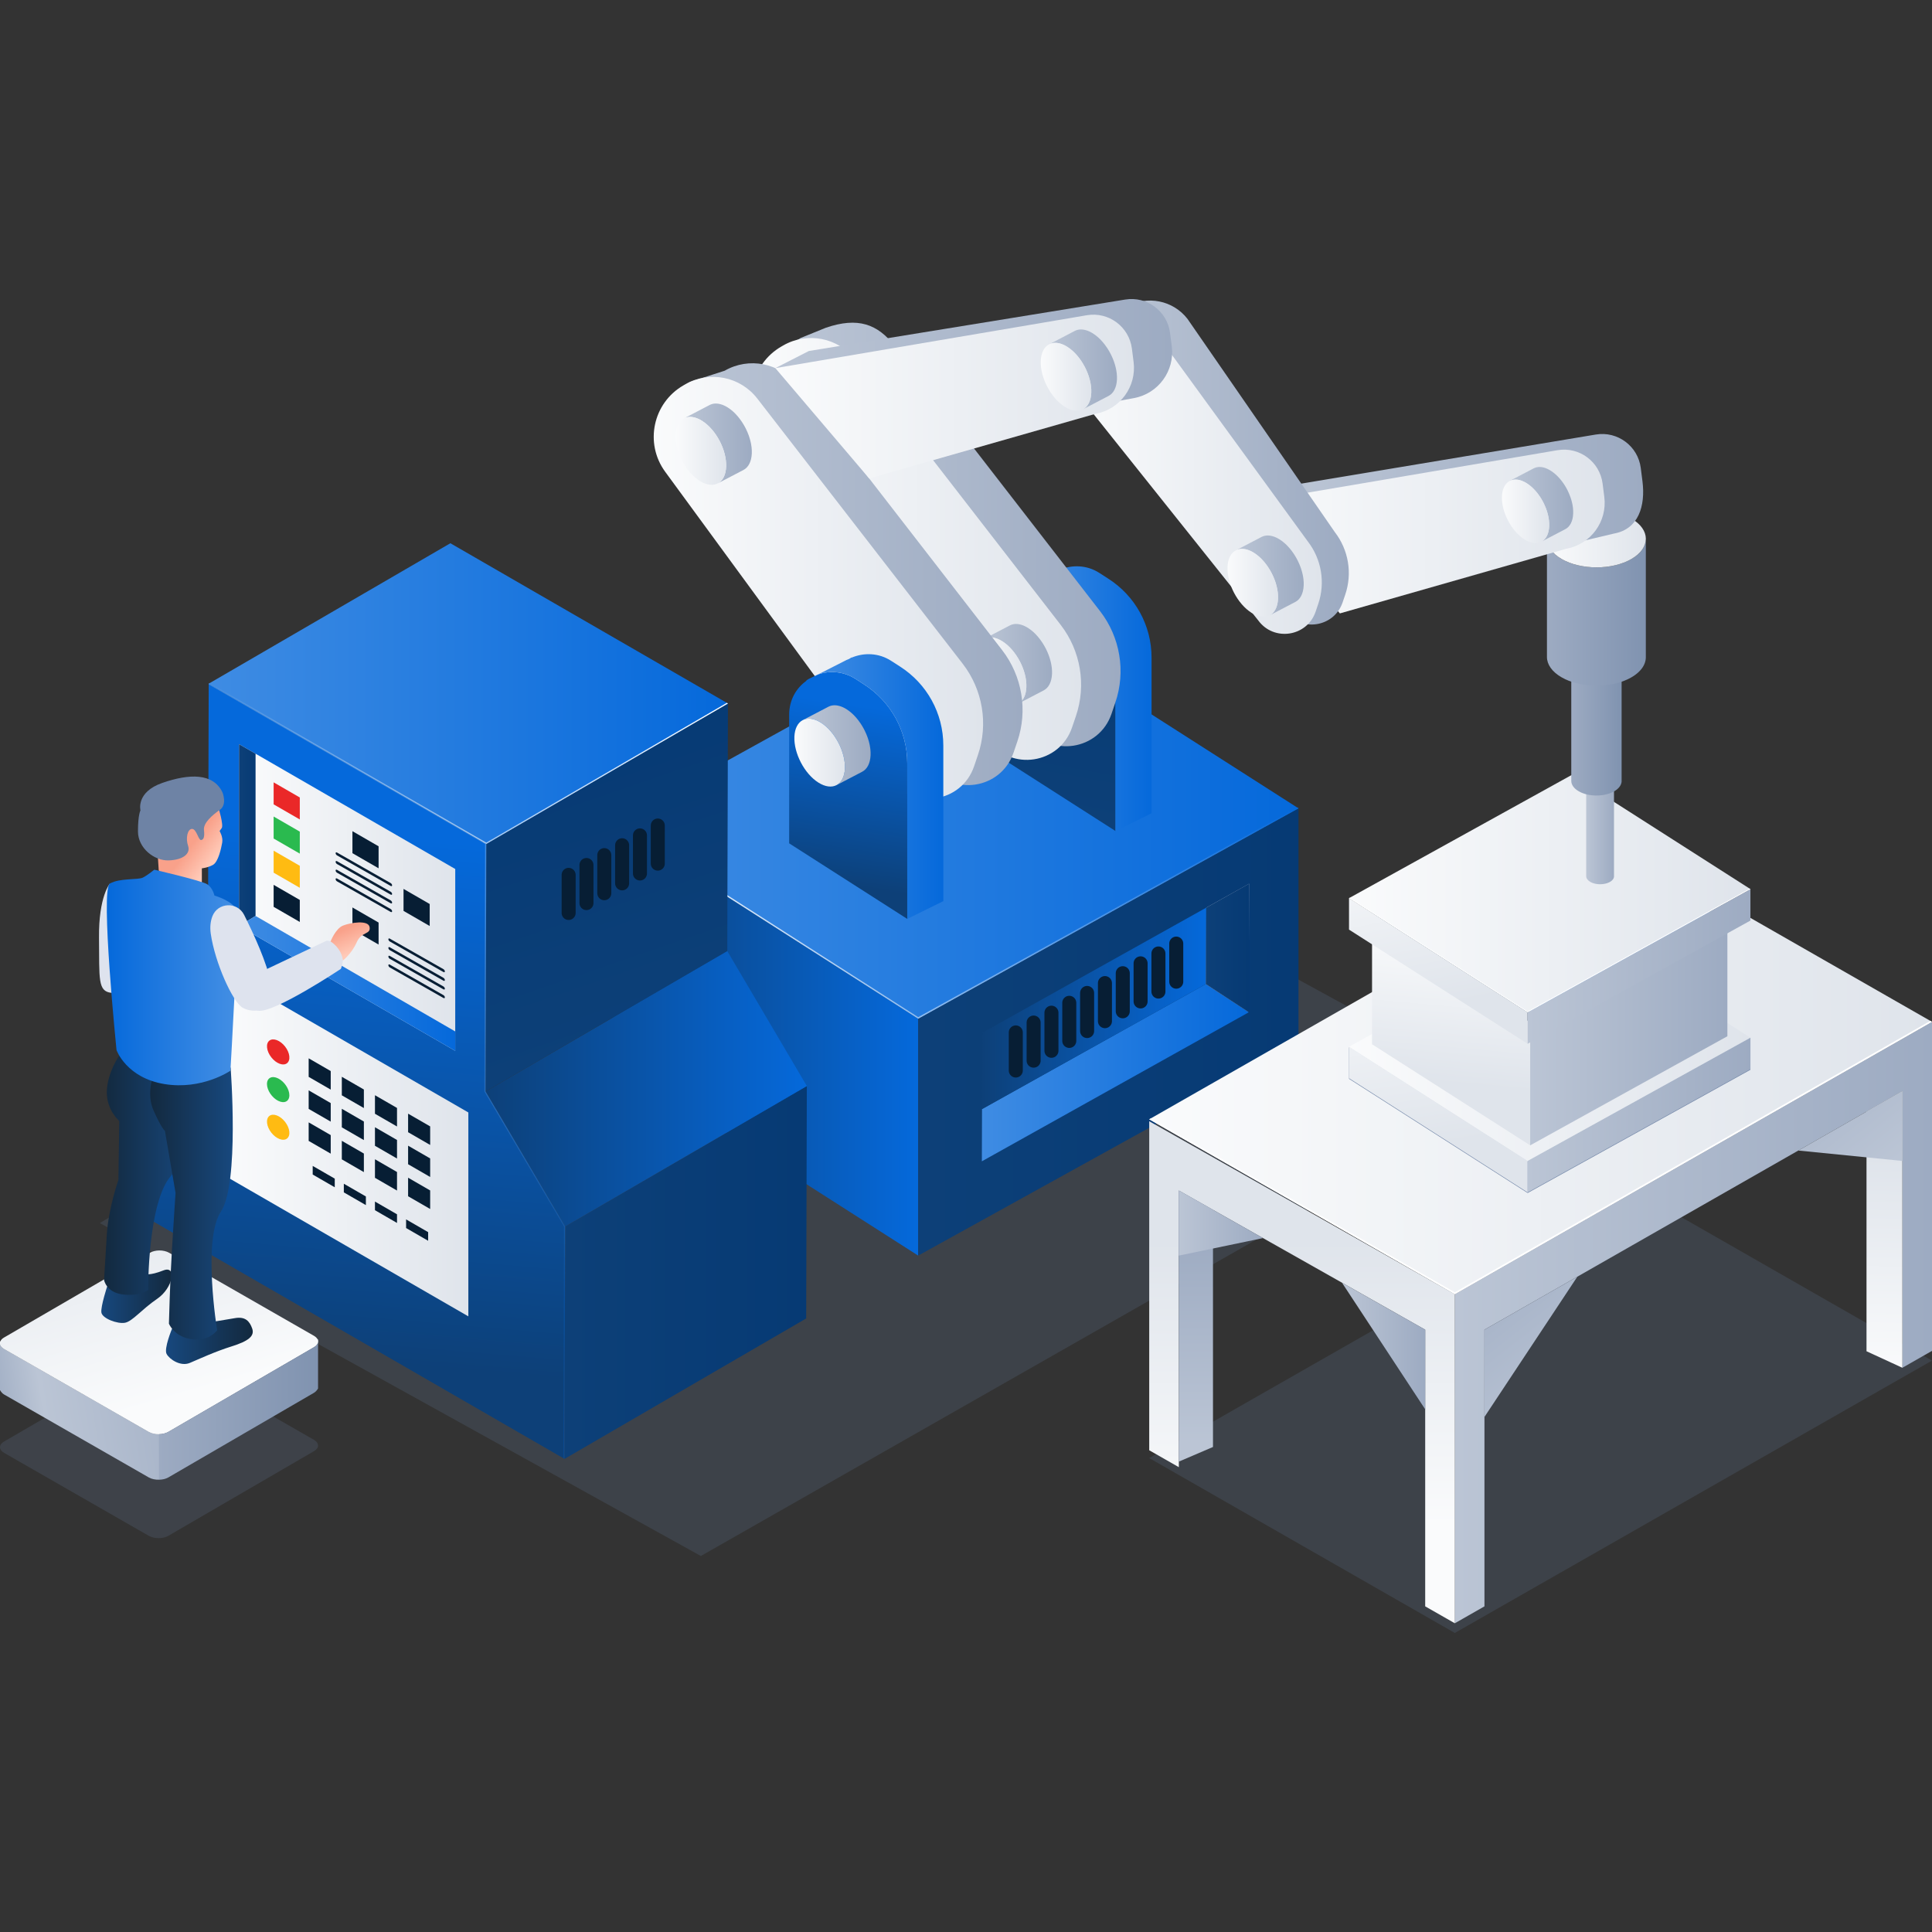<svg xmlns="http://www.w3.org/2000/svg" xmlns:xlink="http://www.w3.org/1999/xlink" id="Layer_1" data-name="Layer 1" viewBox="0 0 1500 1500"><rect x="0" y="0" width="1500" height="1500" fill="#333333" stroke="none"/><defs><style>      .cls-1 {        fill: url(#linear-gradient-70);        opacity: .23;      }      .cls-1, .cls-2, .cls-3, .cls-4, .cls-5, .cls-6, .cls-7, .cls-8, .cls-9, .cls-10, .cls-11, .cls-12, .cls-13, .cls-14, .cls-15, .cls-16, .cls-17, .cls-18, .cls-19, .cls-20, .cls-21, .cls-22, .cls-23, .cls-24, .cls-25, .cls-26, .cls-27, .cls-28, .cls-29, .cls-30, .cls-31, .cls-32, .cls-33, .cls-34, .cls-35, .cls-36, .cls-37, .cls-38, .cls-39, .cls-40, .cls-41, .cls-42, .cls-43, .cls-44, .cls-45, .cls-46, .cls-47, .cls-48, .cls-49, .cls-50, .cls-51, .cls-52, .cls-53, .cls-54, .cls-55, .cls-56, .cls-57, .cls-58, .cls-59, .cls-60, .cls-61, .cls-62, .cls-63, .cls-64, .cls-65, .cls-66, .cls-67, .cls-68, .cls-69, .cls-70, .cls-71, .cls-72, .cls-73, .cls-74, .cls-75, .cls-76, .cls-77, .cls-78, .cls-79, .cls-80, .cls-81, .cls-82, .cls-83, .cls-84, .cls-85, .cls-86, .cls-87, .cls-88, .cls-89, .cls-90, .cls-91 {        stroke-width: 0px;      }      .cls-2 {        fill: url(#linear-gradient);      }      .cls-92 {        fill: #589be7;        stroke-width: 13.24px;      }      .cls-92, .cls-93 {        stroke: #071e34;        stroke-linecap: round;        stroke-linejoin: round;      }      .cls-3, .cls-94 {        opacity: .2;      }      .cls-3, .cls-88 {        fill: #687ea1;      }      .cls-4 {        fill: url(#linear-gradient-38);      }      .cls-5 {        fill: url(#linear-gradient-33);      }      .cls-6 {        fill: url(#linear-gradient-29);      }      .cls-7 {        fill: url(#linear-gradient-32);      }      .cls-8 {        fill: url(#linear-gradient-30);      }      .cls-9 {        fill: url(#linear-gradient-31);      }      .cls-10 {        fill: url(#linear-gradient-36);      }      .cls-11 {        fill: url(#linear-gradient-39);      }      .cls-12 {        fill: url(#linear-gradient-34);      }      .cls-13 {        fill: url(#linear-gradient-37);      }      .cls-14 {        fill: url(#linear-gradient-35);      }      .cls-15 {        fill: url(#linear-gradient-28);      }      .cls-16 {        fill: url(#linear-gradient-25);      }      .cls-17 {        fill: url(#linear-gradient-11);      }      .cls-18 {        fill: url(#linear-gradient-12);      }      .cls-19 {        fill: url(#linear-gradient-13);      }      .cls-20 {        fill: url(#linear-gradient-10);      }      .cls-21 {        fill: url(#linear-gradient-17);      }      .cls-22 {        fill: url(#linear-gradient-16);      }      .cls-23 {        fill: url(#linear-gradient-19);      }      .cls-24 {        fill: url(#linear-gradient-15);      }      .cls-25 {        fill: url(#linear-gradient-23);      }      .cls-26 {        fill: url(#linear-gradient-21);      }      .cls-27 {        fill: url(#linear-gradient-18);      }      .cls-28 {        fill: url(#linear-gradient-14);      }      .cls-29 {        fill: url(#linear-gradient-22);      }      .cls-30 {        fill: url(#linear-gradient-20);      }      .cls-31 {        fill: url(#linear-gradient-27);      }      .cls-32 {        fill: url(#linear-gradient-24);      }      .cls-33 {        fill: url(#linear-gradient-26);      }      .cls-34 {        fill: url(#linear-gradient-45);      }      .cls-35 {        fill: url(#linear-gradient-46);      }      .cls-36 {        fill: url(#linear-gradient-44);      }      .cls-37 {        fill: url(#linear-gradient-48);      }      .cls-38 {        fill: url(#linear-gradient-49);      }      .cls-39 {        fill: url(#linear-gradient-47);      }      .cls-40 {        fill: url(#linear-gradient-42);      }      .cls-41 {        fill: url(#linear-gradient-43);      }      .cls-42 {        fill: url(#linear-gradient-40);      }      .cls-43 {        fill: url(#linear-gradient-41);      }      .cls-44 {        fill: url(#linear-gradient-59);      }      .cls-45 {        fill: url(#linear-gradient-57);      }      .cls-46 {        fill: url(#linear-gradient-58);      }      .cls-47 {        fill: url(#linear-gradient-55);      }      .cls-48 {        fill: url(#linear-gradient-56);      }      .cls-49 {        fill: url(#linear-gradient-53);      }      .cls-50 {        fill: url(#linear-gradient-51);      }      .cls-51 {        fill: url(#linear-gradient-52);      }      .cls-52 {        fill: url(#linear-gradient-50);      }      .cls-53 {        fill: url(#linear-gradient-54);      }      .cls-54 {        fill: url(#linear-gradient-60);      }      .cls-55 {        fill: url(#linear-gradient-61);      }      .cls-56 {        fill: url(#linear-gradient-62);      }      .cls-57 {        fill: url(#linear-gradient-65);      }      .cls-58 {        fill: url(#linear-gradient-79);      }      .cls-59 {        fill: url(#linear-gradient-78);      }      .cls-60 {        fill: url(#linear-gradient-77);      }      .cls-61 {        fill: url(#linear-gradient-75);      }      .cls-62 {        fill: url(#linear-gradient-76);      }      .cls-63 {        fill: url(#linear-gradient-74);      }      .cls-64 {        fill: url(#linear-gradient-67);      }      .cls-65 {        fill: url(#linear-gradient-68);      }      .cls-66 {        fill: url(#linear-gradient-66);      }      .cls-67 {        fill: url(#linear-gradient-63);      }      .cls-68 {        fill: url(#linear-gradient-69);      }      .cls-69 {        fill: url(#linear-gradient-64);      }      .cls-70 {        fill: url(#linear-gradient-71);      }      .cls-71 {        fill: url(#linear-gradient-72);      }      .cls-72 {        fill: url(#linear-gradient-73);      }      .cls-73 {        fill: url(#linear-gradient-80);      }      .cls-74 {        fill: url(#linear-gradient-81);      }      .cls-93 {        fill: none;        stroke-width: 10.88px;      }      .cls-75 {        fill: url(#linear-gradient-4);      }      .cls-76 {        fill: url(#linear-gradient-2);      }      .cls-77 {        fill: url(#linear-gradient-3);      }      .cls-78 {        fill: url(#linear-gradient-8);      }      .cls-79 {        fill: url(#linear-gradient-9);      }      .cls-80 {        fill: url(#linear-gradient-7);      }      .cls-81 {        fill: url(#linear-gradient-5);      }      .cls-82 {        fill: url(#linear-gradient-6);      }      .cls-95 {        isolation: isolate;      }      .cls-83 {        fill: #7488a9;      }      .cls-84 {        fill: #2aba4f;      }      .cls-85 {        fill: #6e83a5;      }      .cls-86 {        fill: #071e34;      }      .cls-87 {        fill: #dee3ee;      }      .cls-89 {        fill: #fff;      }      .cls-90 {        fill: #ffbb12;      }      .cls-91 {        fill: #ea2828;      }    </style><linearGradient id="linear-gradient" x1="476.1" y1="633.59" x2="1008.15" y2="633.59" gradientUnits="userSpaceOnUse"><stop offset="0" stop-color="#3f8ce3"></stop><stop offset="1" stop-color="#0569db"></stop></linearGradient><linearGradient id="linear-gradient-2" x1="476.1" y1="807.22" x2="712.88" y2="807.22" gradientUnits="userSpaceOnUse"><stop offset="0" stop-color="#0d4078"></stop><stop offset="1" stop-color="#0569db"></stop></linearGradient><linearGradient id="linear-gradient-3" x1="712.88" y1="801.22" x2="1008.15" y2="801.22" gradientUnits="userSpaceOnUse"><stop offset="0" stop-color="#0d4078"></stop><stop offset="1" stop-color="#063a74"></stop></linearGradient><linearGradient id="linear-gradient-4" x1="1129.52" y1="1026.82" x2="1500" y2="1026.82" gradientUnits="userSpaceOnUse"><stop offset="0" stop-color="#bbc5d5"></stop><stop offset="1" stop-color="#9dabc2"></stop></linearGradient><linearGradient id="linear-gradient-5" x1="1010.89" y1="1183.51" x2="1010.89" y2="963.81" gradientUnits="userSpaceOnUse"><stop offset="0" stop-color="#fafbfc"></stop><stop offset="1" stop-color="#dfe4eb"></stop></linearGradient><linearGradient id="linear-gradient-6" x1="892.25" y1="831.18" x2="1500" y2="831.18" xlink:href="#linear-gradient-5"></linearGradient><linearGradient id="linear-gradient-7" x1="928.51" y1="1120.89" x2="928.51" y2="959.4" xlink:href="#linear-gradient-4"></linearGradient><linearGradient id="linear-gradient-8" x1="1460.7" y1="1067.06" x2="1464.51" y2="899.29" xlink:href="#linear-gradient-5"></linearGradient><linearGradient id="linear-gradient-9" x1="1047.37" y1="809.19" x2="1359.02" y2="809.19" xlink:href="#linear-gradient-5"></linearGradient><linearGradient id="linear-gradient-10" x1="1096.1" y1="734.94" x2="1119.65" y2="888.37" xlink:href="#linear-gradient-5"></linearGradient><linearGradient id="linear-gradient-11" x1="1186.06" y1="865.74" x2="1359.02" y2="865.74" xlink:href="#linear-gradient-4"></linearGradient><linearGradient id="linear-gradient-12" x1="1133.97" y1="721.63" x2="1123.07" y2="841.57" xlink:href="#linear-gradient-5"></linearGradient><linearGradient id="linear-gradient-13" x1="1188.03" y1="799.2" x2="1341.14" y2="799.2" xlink:href="#linear-gradient-4"></linearGradient><linearGradient id="linear-gradient-14" x1="1047.37" y1="693.81" x2="1359.02" y2="693.81" xlink:href="#linear-gradient-5"></linearGradient><linearGradient id="linear-gradient-15" x1="1092.94" y1="636.73" x2="1122.19" y2="780.82" xlink:href="#linear-gradient-5"></linearGradient><linearGradient id="linear-gradient-16" x1="1186.06" y1="750.35" x2="1359.02" y2="750.35" xlink:href="#linear-gradient-4"></linearGradient><linearGradient id="linear-gradient-17" x1="1231.53" y1="644.17" x2="1253.11" y2="644.17" xlink:href="#linear-gradient-4"></linearGradient><linearGradient id="linear-gradient-18" x1="1231.53" y1="601.82" x2="1253.11" y2="601.82" xlink:href="#linear-gradient-5"></linearGradient><linearGradient id="linear-gradient-19" x1="1226.6" y1="1093.92" x2="1127.47" y2="968.09" xlink:href="#linear-gradient-4"></linearGradient><linearGradient id="linear-gradient-20" x1="1464.92" y1="906.16" x2="1365.78" y2="780.33" xlink:href="#linear-gradient-4"></linearGradient><linearGradient id="linear-gradient-21" x1="915.25" y1="949.59" x2="980.61" y2="949.59" xlink:href="#linear-gradient-4"></linearGradient><linearGradient id="linear-gradient-22" x1="1041.91" y1="1045.04" x2="1106.52" y2="1045.04" xlink:href="#linear-gradient-4"></linearGradient><linearGradient id="linear-gradient-23" x1="1219.91" y1="565.29" x2="1258.97" y2="565.29" gradientUnits="userSpaceOnUse"><stop offset="0" stop-color="#9dabc2"></stop><stop offset="1" stop-color="#8093b0"></stop></linearGradient><linearGradient id="linear-gradient-24" x1="1219.91" y1="513.02" x2="1258.97" y2="513.02" xlink:href="#linear-gradient-5"></linearGradient><linearGradient id="linear-gradient-25" x1="1201.05" y1="475.26" x2="1277.83" y2="475.26" xlink:href="#linear-gradient-23"></linearGradient><linearGradient id="linear-gradient-26" x1="1201.05" y1="418.26" x2="1277.83" y2="418.26" xlink:href="#linear-gradient-5"></linearGradient><linearGradient id="linear-gradient-27" x1="1005.46" y1="392.13" x2="1275.74" y2="392.13" xlink:href="#linear-gradient-4"></linearGradient><linearGradient id="linear-gradient-28" x1="967.43" y1="412.66" x2="1245.86" y2="412.66" xlink:href="#linear-gradient-5"></linearGradient><linearGradient id="linear-gradient-29" x1="807.67" y1="633.17" x2="836.94" y2="472.79" xlink:href="#linear-gradient-3"></linearGradient><linearGradient id="linear-gradient-30" x1="797.01" y1="542.44" x2="894.07" y2="542.44" xlink:href="#linear-gradient"></linearGradient><linearGradient id="linear-gradient-31" x1="784.95" y1="510.32" x2="837.63" y2="510.32" xlink:href="#linear-gradient-4"></linearGradient><linearGradient id="linear-gradient-32" x1="778.43" y1="516.08" x2="817.7" y2="516.08" xlink:href="#linear-gradient-5"></linearGradient><linearGradient id="linear-gradient-33" x1="607.12" y1="414.95" x2="869.99" y2="414.95" xlink:href="#linear-gradient-4"></linearGradient><linearGradient id="linear-gradient-34" x1="583.63" y1="426.19" x2="839.37" y2="426.19" xlink:href="#linear-gradient-5"></linearGradient><linearGradient id="linear-gradient-35" x1="764.15" y1="515.43" x2="816.82" y2="515.43" xlink:href="#linear-gradient-4"></linearGradient><linearGradient id="linear-gradient-36" x1="757.62" y1="521.19" x2="796.89" y2="521.19" xlink:href="#linear-gradient-5"></linearGradient><linearGradient id="linear-gradient-37" x1="524.52" y1="445.79" x2="793.92" y2="445.79" xlink:href="#linear-gradient-4"></linearGradient><linearGradient id="linear-gradient-38" x1="507.56" y1="456.37" x2="763.3" y2="456.37" xlink:href="#linear-gradient-5"></linearGradient><linearGradient id="linear-gradient-39" x1="853.96" y1="359.13" x2="1047.21" y2="359.13" xlink:href="#linear-gradient-4"></linearGradient><linearGradient id="linear-gradient-40" x1="828.05" y1="367.22" x2="1026.25" y2="367.22" xlink:href="#linear-gradient-5"></linearGradient><linearGradient id="linear-gradient-41" x1="650.63" y1="686.83" x2="670.99" y2="548.09" xlink:href="#linear-gradient-2"></linearGradient><linearGradient id="linear-gradient-42" x1="635.32" y1="610.68" x2="732.39" y2="610.68" xlink:href="#linear-gradient"></linearGradient><linearGradient id="linear-gradient-43" x1="623.27" y1="578.55" x2="675.95" y2="578.55" xlink:href="#linear-gradient-4"></linearGradient><linearGradient id="linear-gradient-44" x1="616.74" y1="584.32" x2="656.02" y2="584.32" xlink:href="#linear-gradient-5"></linearGradient><linearGradient id="linear-gradient-45" x1="601.98" y1="287.34" x2="910.04" y2="287.34" xlink:href="#linear-gradient-4"></linearGradient><linearGradient id="linear-gradient-46" x1="601.98" y1="307.88" x2="880.41" y2="307.88" xlink:href="#linear-gradient-5"></linearGradient><linearGradient id="linear-gradient-47" x1="762.31" y1="832.85" x2="969.32" y2="832.85" xlink:href="#linear-gradient"></linearGradient><linearGradient id="linear-gradient-48" x1="936.21" y1="735.92" x2="969.83" y2="735.92" xlink:href="#linear-gradient-4"></linearGradient><linearGradient id="linear-gradient-49" x1="762.44" y1="782.9" x2="936.52" y2="782.9" xlink:href="#linear-gradient-2"></linearGradient><linearGradient id="linear-gradient-50" x1="936.21" y1="736.08" x2="969.83" y2="736.08" xlink:href="#linear-gradient-3"></linearGradient><linearGradient id="linear-gradient-51" x1="531.04" y1="344.29" x2="583.72" y2="344.29" xlink:href="#linear-gradient-4"></linearGradient><linearGradient id="linear-gradient-52" x1="524.52" y1="350.05" x2="563.79" y2="350.05" xlink:href="#linear-gradient-5"></linearGradient><linearGradient id="linear-gradient-53" x1="814.55" y1="286.78" x2="867.23" y2="286.78" xlink:href="#linear-gradient-4"></linearGradient><linearGradient id="linear-gradient-54" x1="808.03" y1="292.54" x2="847.3" y2="292.54" xlink:href="#linear-gradient-5"></linearGradient><linearGradient id="linear-gradient-55" x1="959.54" y1="446.74" x2="1012.22" y2="446.74" xlink:href="#linear-gradient-4"></linearGradient><linearGradient id="linear-gradient-56" x1="953.02" y1="452.5" x2="992.29" y2="452.5" xlink:href="#linear-gradient-5"></linearGradient><linearGradient id="linear-gradient-57" x1="1172.19" y1="391.6" x2="1221.47" y2="391.6" xlink:href="#linear-gradient-4"></linearGradient><linearGradient id="linear-gradient-58" x1="1166.09" y1="396.99" x2="1202.82" y2="396.99" xlink:href="#linear-gradient-5"></linearGradient><linearGradient id="linear-gradient-59" x1="476.1" y1="708.93" x2="1008.15" y2="708.93" gradientUnits="userSpaceOnUse"><stop offset="0" stop-color="#fff"></stop><stop offset="1" stop-color="#0569db"></stop></linearGradient><linearGradient id="linear-gradient-60" x1="438.29" y1="987.93" x2="626.43" y2="987.93" xlink:href="#linear-gradient-3"></linearGradient><linearGradient id="linear-gradient-61" x1="377.02" y1="845.3" x2="626.43" y2="845.3" xlink:href="#linear-gradient-2"></linearGradient><linearGradient id="linear-gradient-62" x1="507.81" y1="803.7" x2="426.09" y2="565.72" xlink:href="#linear-gradient-3"></linearGradient><linearGradient id="linear-gradient-63" x1="162.04" y1="538.5" x2="565.19" y2="538.5" xlink:href="#linear-gradient"></linearGradient><linearGradient id="linear-gradient-64" x1="259.26" y1="1055.49" x2="294.21" y2="648.89" xlink:href="#linear-gradient-2"></linearGradient><linearGradient id="linear-gradient-65" x1="175.38" y1="888.53" x2="363.62" y2="888.53" xlink:href="#linear-gradient-5"></linearGradient><linearGradient id="linear-gradient-66" x1="185.55" y1="696.82" x2="353.45" y2="696.82" xlink:href="#linear-gradient-5"></linearGradient><linearGradient id="linear-gradient-67" x1="185.55" y1="648.35" x2="198.42" y2="648.35" xlink:href="#linear-gradient-3"></linearGradient><linearGradient id="linear-gradient-68" x1="185.55" y1="763.51" x2="353.45" y2="763.51" xlink:href="#linear-gradient"></linearGradient><linearGradient id="linear-gradient-69" x1="162.04" y1="592.76" x2="565.19" y2="592.76" gradientUnits="userSpaceOnUse"><stop offset="0" stop-color="#3f8ce3"></stop><stop offset="1" stop-color="#fff"></stop></linearGradient><linearGradient id="linear-gradient-70" x1="336.96" y1="680.75" x2="268.08" y2="963.42" xlink:href="#linear-gradient-59"></linearGradient><linearGradient id="linear-gradient-71" x1="-9511.53" y1="1075.65" x2="-9252.03" y2="1118.9" gradientTransform="translate(-9328.73) rotate(-180) scale(1 -1)" gradientUnits="userSpaceOnUse"><stop offset="0" stop-color="#9dabc2"></stop><stop offset=".57" stop-color="#bbc5d5"></stop><stop offset="1" stop-color="#687ea1"></stop></linearGradient><linearGradient id="linear-gradient-72" x1="6871.92" y1="1046.07" x2="7118.86" y2="1046.07" gradientTransform="translate(-6871.92)" gradientUnits="userSpaceOnUse"><stop offset="0" stop-color="#fff"></stop><stop offset="1" stop-color="#d5dbe5"></stop></linearGradient><linearGradient id="linear-gradient-73" x1="-9465.01" y1="1086.03" x2="-9413.64" y2="910.2" gradientTransform="translate(-9328.73) rotate(-180) scale(1 -1)" xlink:href="#linear-gradient-5"></linearGradient><linearGradient id="linear-gradient-74" x1="6995.5" y1="1095.19" x2="7118.86" y2="1095.19" gradientTransform="translate(-6871.92)" xlink:href="#linear-gradient-23"></linearGradient><linearGradient id="linear-gradient-75" x1="-9462.05" y1="1006.44" x2="-9407.39" y2="1006.44" gradientTransform="translate(-9328.73) rotate(-180) scale(1 -1)" gradientUnits="userSpaceOnUse"><stop offset="0" stop-color="#13293e"></stop><stop offset="1" stop-color="#17487e"></stop></linearGradient><linearGradient id="linear-gradient-76" x1="-9524.98" y1="1041.04" x2="-9457.6" y2="1041.04" xlink:href="#linear-gradient-75"></linearGradient><linearGradient id="linear-gradient-77" x1="6952.71" y1="912.41" x2="7020.01" y2="912.41" gradientTransform="translate(-6871.92)" xlink:href="#linear-gradient-75"></linearGradient><linearGradient id="linear-gradient-78" x1="7038.37" y1="667.03" x2="7021.88" y2="654.39" gradientTransform="translate(-6871.92)" gradientUnits="userSpaceOnUse"><stop offset="0" stop-color="#ffcab8"></stop><stop offset="1" stop-color="#f9a18a"></stop></linearGradient><linearGradient id="linear-gradient-79" x1="6988.51" y1="934.42" x2="7052.63" y2="934.42" gradientTransform="translate(-6871.92)" xlink:href="#linear-gradient-75"></linearGradient><linearGradient id="linear-gradient-80" x1="6954.86" y1="758.92" x2="7056.04" y2="758.92" gradientTransform="translate(-6871.92)" gradientUnits="userSpaceOnUse"><stop offset="0" stop-color="#0569db"></stop><stop offset="1" stop-color="#448fe4"></stop></linearGradient><linearGradient id="linear-gradient-81" x1="-9606.06" y1="738.39" x2="-9598.57" y2="720.58" gradientTransform="translate(-9328.73) rotate(-180) scale(1 -1)" xlink:href="#linear-gradient-78"></linearGradient></defs><g><polygon class="cls-3" points="98.81 936.68 77.51 949.59 544.15 1208.07 1172.19 850.33 928.51 717.02 98.81 936.68"></polygon><g><polygon class="cls-2" points="1008.15 627.59 712.88 790.94 476.1 639.58 771.37 476.24 1008.15 627.59"></polygon><polygon class="cls-76" points="476.1 639.58 476.1 823.49 712.88 974.85 712.88 790.94 476.1 639.58"></polygon><polygon class="cls-77" points="1008.15 627.59 1008.15 811.51 712.88 974.85 712.88 790.94 1008.15 627.59"></polygon><g><polygon class="cls-3" points="892.25 1132.04 1262.72 920.57 1500 1056.36 1129.52 1267.83 892.25 1132.04"></polygon><polygon class="cls-75" points="1129.52 1004.81 1129.52 1260.3 1152.53 1247.17 1152.53 1032.38 1477 847.15 1477 1061.94 1500 1048.81 1500 793.34 1129.52 1004.81"></polygon><polygon class="cls-81" points="1129.52 1004.81 1129.52 1260.3 1106.52 1247.17 1106.52 1032.38 915.25 924.33 915.25 1139.11 892.25 1125.98 892.25 870.51 1129.52 1004.81"></polygon><polygon class="cls-82" points="892.25 869.02 1262.72 657.55 1500 793.34 1129.52 1004.81 892.25 869.02"></polygon><polygon class="cls-80" points="915.25 924.33 915.25 1134.79 941.76 1123.43 941.76 939.31 915.25 924.33"></polygon><polygon class="cls-78" points="1477 847.15 1477 1061.94 1449.15 1049.11 1449.15 863.05 1477 847.15"></polygon><polygon class="cls-89" points="1129.52 1003.33 893.54 868.29 892.25 869.02 1129.52 1004.81 1500 793.34 1498.71 792.6 1129.52 1003.33"></polygon></g><g><g><polygon class="cls-79" points="1359.02 805.68 1186.06 901.36 1047.37 812.7 1220.33 717.02 1359.02 805.68"></polygon><polygon class="cls-83" points="1047.37 813.16 1047.37 837.59 1186.06 926.25 1186.06 901.82 1047.37 813.16"></polygon><polygon class="cls-83" points="1359.02 806.14 1359.02 830.57 1186.06 926.25 1186.06 901.82 1359.02 806.14"></polygon><polygon class="cls-20" points="1047.37 812.7 1047.37 837.13 1186.06 925.79 1186.06 901.36 1047.37 812.7"></polygon><polygon class="cls-17" points="1359.02 805.68 1359.02 830.11 1186.06 925.79 1186.06 901.36 1359.02 805.68"></polygon></g><g><polygon class="cls-92" points="1341.14 709.17 1188.03 793.87 1065.25 715.38 1218.36 630.68 1341.14 709.17"></polygon><polygon class="cls-18" points="1065.25 715.38 1065.25 810.75 1188.03 889.24 1188.03 793.87 1065.25 715.38"></polygon><polygon class="cls-19" points="1341.14 709.17 1341.14 804.54 1188.03 889.24 1188.03 793.87 1341.14 709.17"></polygon></g><g><polygon class="cls-28" points="1359.02 690.29 1186.06 785.97 1047.37 697.32 1220.33 601.64 1359.02 690.29"></polygon><polygon class="cls-24" points="1047.37 697.32 1047.37 721.75 1186.06 810.41 1186.06 785.97 1047.37 697.32"></polygon><polygon class="cls-22" points="1359.02 690.29 1359.02 714.73 1186.06 810.41 1186.06 785.97 1359.02 690.29"></polygon><polygon class="cls-89" points="1186.06 785.27 1047.95 696.99 1047.37 697.32 1186.06 785.97 1359.02 690.29 1358.44 689.92 1186.06 785.27"></polygon></g></g><g class="cls-95"><path class="cls-21" d="m1253.1,602.04c0,.05,0,.11-.01.16,0,.05-.01.09-.02.14,0,.05-.02.11-.03.16,0,.05-.02.09-.03.14-.01.05-.02.11-.04.16-.01.05-.03.1-.04.14-.02.05-.03.1-.05.16-.02.05-.03.09-.05.14-.02.05-.04.11-.07.16-.02.05-.04.09-.06.14-.03.05-.05.11-.08.16-.02.04-.05.09-.07.13-.04.06-.08.13-.12.19-.02.04-.05.08-.08.12-.05.07-.1.14-.15.21-.02.03-.04.06-.07.09-.09.11-.18.22-.28.33-.03.03-.05.05-.08.08-.08.08-.16.16-.24.24-.04.04-.08.07-.12.11-.05.05-.1.09-.16.14-.05.04-.1.08-.15.12-.06.04-.11.09-.17.13-.05.04-.11.08-.16.12-.06.04-.12.09-.18.13-.06.04-.11.08-.17.12-.06.04-.13.08-.2.12-.08.05-.16.1-.25.15-.23.14-.48.26-.73.38-.07.03-.13.06-.2.09-.22.1-.45.2-.69.29-.03.01-.06.03-.09.04-.27.1-.55.2-.83.29-.04.01-.09.03-.13.04-.27.08-.55.16-.83.22-.04.01-.09.02-.13.03-.28.07-.57.12-.86.17-.06.01-.12.02-.18.03-.25.04-.5.08-.75.11-.07,0-.15.02-.22.03-.29.03-.58.06-.88.07-.05,0-.11,0-.16,0-.3.02-.61.02-.91.03-.03,0-.06,0-.09,0-.23,0-.45,0-.68-.02-.18,0-.37-.02-.55-.03-.17-.01-.33-.03-.5-.04-.18-.02-.36-.04-.54-.06-.24-.03-.48-.06-.71-.1-.02,0-.03,0-.05,0-.3-.05-.59-.11-.89-.18-.05-.01-.09-.02-.14-.03-.28-.07-.55-.14-.81-.22-.08-.02-.15-.05-.23-.07-.22-.07-.44-.14-.66-.22-.06-.02-.13-.04-.19-.07-.2-.08-.38-.16-.57-.24-.09-.04-.19-.08-.28-.12-.27-.13-.54-.27-.79-.41-.93-.54-1.66-1.15-2.18-1.8-.22-.28-.41-.57-.56-.86-.05-.1-.1-.2-.14-.29-.21-.49-.31-1-.31-1.5h0s0,0,0,0v78.47c0,1.61,1.06,3.22,3.19,4.45.25.15.52.28.79.41.09.04.19.08.28.12.16.07.32.15.49.21.03.01.06.02.09.03.06.02.12.05.19.07.22.08.43.15.66.22.08.02.15.05.23.07.05.02.1.03.15.05.22.06.44.12.66.17.05.01.09.02.14.03.11.02.22.05.33.07.19.04.37.07.56.11.02,0,.03,0,.05,0,.15.03.3.05.46.07.08.01.17.02.25.03.18.02.36.04.54.06.09,0,.17.02.26.03.08,0,.16,0,.24.01.18.01.36.02.55.03.09,0,.18.01.27.01.14,0,.27,0,.41,0,.03,0,.06,0,.09,0,.2,0,.41,0,.61-.01.1,0,.2-.01.3-.02.05,0,.11,0,.16,0,.25-.01.49-.03.74-.06.05,0,.09-.01.14-.02.07,0,.15-.02.22-.03.25-.03.5-.07.75-.11.06,0,.12-.02.18-.03.03,0,.06,0,.09-.01.26-.05.52-.1.77-.16.04-.01.09-.02.13-.03.28-.07.56-.14.83-.22.04-.01.09-.03.13-.04.06-.02.12-.04.18-.05.22-.07.44-.15.66-.23.03-.01.06-.03.09-.04.24-.09.47-.19.69-.29.07-.03.13-.06.2-.09.25-.12.49-.25.73-.38.04-.03.09-.05.13-.08.04-.02.08-.05.12-.07.07-.04.13-.08.2-.12.06-.04.12-.08.17-.12.06-.04.12-.09.18-.13.05-.04.11-.08.16-.12.06-.04.11-.09.17-.13.05-.04.1-.08.15-.12.05-.05.11-.09.16-.14.02-.02.04-.04.06-.06.02-.02.04-.04.05-.05.09-.08.17-.16.24-.24.03-.03.05-.05.08-.08.1-.11.19-.22.28-.33,0,0,0,0,.01-.01.02-.03.04-.05.06-.08.05-.07.1-.14.15-.21.03-.04.05-.08.08-.12.04-.06.08-.13.12-.19.01-.02.02-.03.03-.05.01-.03.03-.05.04-.08.03-.05.06-.11.08-.16.02-.05.04-.09.06-.14.02-.05.05-.11.07-.16,0-.02.02-.05.03-.07,0-.02.01-.04.02-.07.02-.05.04-.1.05-.16.01-.05.03-.09.04-.14.01-.05.03-.1.04-.16,0-.03.02-.06.02-.09,0-.02,0-.04,0-.06,0-.05.02-.11.03-.16,0-.05.01-.09.02-.14,0-.05,0-.11.01-.16,0-.03,0-.06,0-.1,0-.03,0-.06,0-.09v-78.47c0,.06,0,.13,0,.19Z"></path><path class="cls-27" d="m1249.93,597.4c4.23,2.44,4.25,6.4.05,8.84-4.2,2.44-11.03,2.44-15.26,0-4.23-2.44-4.25-6.4-.05-8.84,4.2-2.44,11.03-2.44,15.26,0Z"></path></g><polygon class="cls-23" points="1152.53 1032.38 1152.53 1100.11 1224.64 991.22 1152.53 1032.38"></polygon><polygon class="cls-30" points="1396.2 893.27 1477 901.36 1477 847.15 1396.2 893.27"></polygon><polygon class="cls-26" points="915.25 974.85 980.61 961.25 915.25 924.33 915.25 974.85"></polygon><polygon class="cls-29" points="1041.91 995.88 1106.52 1094.2 1106.52 1032.38 1041.91 995.88"></polygon><g class="cls-95"><path class="cls-25" d="m1258.95,513.42c0,.1-.01.2-.02.3,0,.09-.02.17-.03.26-.01.1-.03.2-.05.29-.02.09-.03.17-.05.26-.02.1-.04.19-.07.29-.02.09-.05.17-.08.26-.03.09-.06.19-.09.28-.03.08-.06.17-.1.25-.04.1-.08.2-.13.3-.04.08-.07.16-.11.25-.05.1-.1.2-.15.29-.04.08-.09.16-.13.24-.07.12-.14.23-.21.35-.05.07-.09.14-.14.21-.09.13-.18.25-.28.38-.04.05-.08.11-.12.16-.16.2-.33.4-.51.59-.05.05-.1.1-.14.15-.14.15-.29.3-.44.44-.07.07-.14.13-.21.2-.09.08-.19.16-.28.25-.09.07-.18.15-.27.22-.1.08-.2.16-.31.24-.1.07-.19.15-.29.22-.11.08-.22.16-.33.23-.1.07-.2.14-.31.21-.12.08-.24.15-.35.22-.15.09-.3.19-.45.28-.42.25-.87.47-1.32.69-.12.06-.24.11-.36.17-.41.19-.82.37-1.25.53-.06.02-.11.05-.17.07-.49.19-1,.36-1.51.52-.08.02-.16.05-.24.07-.49.15-1,.28-1.51.41-.08.02-.16.04-.24.05-.51.12-1.03.22-1.55.31-.11.02-.22.03-.33.05-.45.07-.9.14-1.35.19-.13.02-.26.03-.39.05-.53.06-1.06.1-1.59.13-.1,0-.2,0-.29.01-.55.03-1.1.04-1.64.05-.05,0-.11,0-.16,0-.41,0-.82-.02-1.23-.03-.33-.01-.66-.03-.99-.05-.3-.02-.6-.05-.9-.08-.33-.03-.65-.07-.97-.11-.43-.05-.86-.11-1.29-.18-.03,0-.06,0-.09-.01-.54-.09-1.07-.2-1.6-.32-.08-.02-.17-.04-.25-.06-.5-.12-.99-.25-1.47-.39-.14-.04-.28-.08-.41-.13-.4-.13-.8-.26-1.19-.41-.11-.04-.23-.08-.34-.12-.35-.14-.7-.29-1.04-.44-.17-.07-.34-.14-.5-.22-.49-.23-.97-.48-1.43-.75-1.69-.97-3-2.08-3.95-3.26-.41-.51-.74-1.03-1.01-1.55-.09-.18-.17-.35-.25-.53-.37-.89-.56-1.8-.56-2.71h0s0,0,0,0v93.29c0,2.91,1.92,5.83,5.77,8.06.46.27.94.51,1.43.75.16.08.34.15.5.22.29.13.58.26.88.38.05.02.11.04.16.06.11.04.23.08.34.12.39.14.79.28,1.19.41.14.04.27.09.41.13.09.03.18.06.28.09.39.11.79.21,1.2.31.08.02.17.04.25.06.2.04.39.09.59.13.34.07.67.13,1.01.19.03,0,.06,0,.09.01.27.05.55.09.83.13.15.02.31.03.46.05.32.04.65.08.97.11.16.02.31.04.47.05.15.01.29.01.44.02.33.02.66.04.99.05.17,0,.33.02.5.03.24,0,.49,0,.73,0,.05,0,.11,0,.16,0,.37,0,.74,0,1.11-.02.18,0,.36-.02.54-.03.1,0,.2,0,.29-.01.45-.03.89-.06,1.33-.1.09,0,.17-.02.25-.03.13-.01.26-.03.39-.05.45-.05.9-.12,1.35-.19.11-.02.22-.03.33-.05.05,0,.11-.02.16-.03.47-.08.93-.18,1.39-.29.08-.02.16-.04.24-.05.51-.12,1.01-.26,1.51-.41.08-.02.16-.05.24-.07.11-.03.22-.06.32-.1.4-.13.8-.27,1.19-.42.06-.02.11-.05.17-.07.43-.17.84-.35,1.25-.53.12-.06.24-.11.36-.17.45-.22.89-.45,1.32-.69.08-.05.16-.09.24-.14.07-.04.14-.09.21-.13.12-.07.24-.15.36-.23.11-.07.21-.14.31-.21.11-.08.22-.15.33-.23.1-.07.19-.14.29-.22.1-.08.21-.16.31-.24.09-.07.18-.15.27-.22.1-.08.19-.16.28-.25.04-.03.08-.07.12-.1.03-.03.06-.06.1-.1.15-.15.3-.29.44-.44.05-.05.1-.1.14-.15.18-.19.35-.39.51-.59,0,0,.01-.02.02-.03.04-.05.07-.09.1-.14.1-.13.19-.25.28-.38.05-.07.09-.14.14-.21.07-.12.15-.23.21-.35.02-.03.04-.06.06-.09.03-.05.05-.09.07-.14.05-.1.1-.19.15-.29.04-.08.08-.16.12-.25.04-.1.09-.2.12-.3.02-.04.04-.09.06-.13.01-.04.03-.08.04-.12.03-.09.06-.19.09-.28.03-.09.05-.17.08-.26.03-.09.05-.19.07-.28.01-.05.03-.1.04-.15,0-.03,0-.07.02-.1.02-.1.03-.19.05-.29.01-.09.02-.17.03-.26,0-.1.02-.2.02-.29,0-.06.01-.12.01-.17,0-.06,0-.11,0-.17v-93.29c0,.11,0,.23-.02.34Z"></path><path class="cls-32" d="m1253.2,505.02c7.65,4.42,7.69,11.58.09,16-7.6,4.42-19.96,4.42-27.61,0-7.65-4.42-7.69-11.58-.09-16,7.6-4.42,19.96-4.42,27.62,0Z"></path></g><g class="cls-95"><path class="cls-16" d="m1277.8,419.05c-.01.19-.02.39-.04.58-.02.17-.04.33-.06.5-.03.19-.05.39-.09.58-.03.17-.07.34-.11.51-.04.19-.09.37-.14.56-.05.17-.1.34-.15.51-.06.19-.12.37-.18.56-.06.16-.12.33-.19.49-.08.19-.16.39-.25.58-.07.16-.15.32-.23.48-.09.19-.19.39-.3.58-.08.16-.17.31-.26.47-.13.23-.27.45-.42.68-.09.14-.17.28-.27.41-.17.25-.35.5-.54.74-.08.11-.16.22-.24.32-.31.39-.64.78-1,1.16-.09.1-.19.19-.28.29-.28.29-.57.58-.87.87-.14.13-.28.26-.42.39-.18.16-.37.32-.55.48-.17.15-.35.29-.53.44-.2.16-.4.32-.6.47-.19.14-.37.29-.57.43-.21.15-.43.31-.65.46-.2.14-.4.28-.61.41-.23.15-.46.3-.7.44-.29.18-.58.37-.89.54-.83.48-1.7.93-2.59,1.36-.23.11-.47.22-.7.33-.8.37-1.62.72-2.45,1.05-.11.04-.22.09-.33.14-.97.37-1.96.7-2.96,1.02-.16.05-.31.1-.47.14-.97.29-1.96.56-2.96.8-.15.04-.31.07-.46.11-1.01.23-2.02.44-3.05.62-.22.04-.43.07-.65.1-.88.14-1.77.27-2.66.38-.26.03-.52.06-.78.09-1.03.11-2.07.2-3.12.26-.19.01-.38.02-.58.03-1.08.05-2.15.09-3.23.09-.11,0-.21,0-.32,0-.81,0-1.61-.03-2.41-.07-.65-.03-1.3-.06-1.95-.1-.59-.04-1.18-.09-1.77-.15-.64-.06-1.28-.13-1.92-.21-.85-.11-1.69-.22-2.53-.36-.06-.01-.12-.02-.19-.03-1.06-.18-2.11-.4-3.15-.64-.17-.04-.33-.07-.5-.11-.98-.23-1.94-.49-2.89-.78-.27-.08-.54-.17-.81-.25-.79-.25-1.57-.51-2.33-.8-.22-.08-.45-.16-.67-.24-.7-.27-1.37-.57-2.04-.87-.33-.15-.67-.28-.99-.43-.97-.46-1.91-.95-2.82-1.47-3.31-1.91-5.9-4.09-7.76-6.41-.8-.99-1.46-2.02-1.99-3.06-.18-.35-.34-.69-.49-1.04-.74-1.75-1.1-3.54-1.1-5.33h0s0,0,0,0v91.87c-.02,5.73,3.77,11.47,11.34,15.84.91.52,1.85,1.01,2.82,1.47.32.15.66.29.99.43.57.26,1.14.52,1.73.75.1.04.21.07.31.11.22.08.44.16.66.24.77.28,1.54.55,2.34.8.27.08.54.17.81.25.18.05.36.12.54.17.77.22,1.56.42,2.35.61.16.04.33.07.5.11.39.09.77.18,1.16.26.66.14,1.32.26,1.99.38.06.01.12.02.19.03.54.09,1.08.18,1.63.26.3.04.6.06.9.1.64.08,1.27.15,1.92.21.31.03.61.08.92.1.29.02.57.03.86.05.65.05,1.29.08,1.94.1.33.01.65.04.98.05.48.01.96.01,1.44.01.11,0,.21,0,.32,0,.73,0,1.45-.01,2.17-.04.35-.01.71-.04,1.06-.05.19,0,.38-.02.58-.03.88-.05,1.75-.12,2.62-.2.17-.02.33-.04.5-.06.26-.03.52-.06.78-.09.89-.11,1.78-.23,2.66-.38.22-.04.43-.07.65-.1.1-.02.21-.03.31-.05.92-.17,1.84-.36,2.74-.57.15-.04.31-.07.46-.11,1-.24,1.99-.51,2.96-.8.16-.05.31-.09.47-.14.21-.07.43-.13.63-.19.79-.26,1.57-.53,2.33-.82.11-.04.22-.09.33-.13.84-.33,1.66-.68,2.46-1.05.24-.11.47-.22.7-.33.89-.43,1.76-.88,2.59-1.36.16-.09.31-.18.47-.28.14-.09.28-.18.42-.27.24-.15.47-.29.7-.44.21-.14.41-.27.61-.41.22-.15.44-.3.65-.46.19-.14.38-.28.57-.43.2-.16.41-.31.6-.47.18-.15.35-.29.53-.44.19-.16.37-.32.55-.48.07-.07.15-.13.23-.2.07-.06.12-.13.19-.19.3-.29.59-.57.87-.87.09-.1.19-.19.28-.29.35-.38.69-.77,1-1.16.01-.02.03-.03.04-.05.07-.09.13-.18.2-.27.19-.25.37-.49.54-.74.09-.14.18-.27.27-.41.15-.23.29-.45.42-.68.04-.06.08-.12.11-.19.05-.09.09-.19.14-.28.1-.19.2-.38.3-.58.08-.16.15-.32.23-.49.09-.19.17-.39.24-.58.03-.09.08-.17.11-.26.03-.08.05-.16.08-.24.07-.18.13-.37.18-.56.05-.17.1-.34.15-.51.05-.19.09-.37.14-.56.02-.1.05-.2.07-.3.01-.07.02-.14.03-.21.04-.19.06-.38.09-.57.02-.17.05-.34.06-.5.02-.19.03-.39.04-.58,0-.11.02-.23.02-.34,0-.11,0-.22,0-.34v-91.87c0,.23-.02.45-.03.67Z"></path><path class="cls-33" d="m1266.5,402.54c15.04,8.68,15.12,22.76.18,31.45-14.94,8.68-39.25,8.68-54.29,0-15.05-8.69-15.13-22.77-.18-31.45,14.94-8.68,39.25-8.68,54.3,0Z"></path></g><g><path class="cls-31" d="m1005.46,376.28l233.53-38.91c16.89-2.81,32.74,8.98,34.9,25.97l1.32,10.36c2.42,19.09-3.06,37.08-21.99,40.53l-28.67,6.77-161.99,26.3-57.09-71.01Z"></path><path class="cls-15" d="m967.43,390.6l241.93-41.09c16.89-2.81,32.74,8.98,34.9,25.97l1.32,10.36c2.42,19.09-10.5,36.74-29.43,40.19l-175.88,50.22-72.84-85.64Z"></path></g><g><g><path class="cls-6" d="m866.07,524.37v120.83l-91.69-58.68v-99.74c0-11.5,5.38-20.72,13.43-26.47v-.37l1.91-1.16,7.29-3.45c9.22-3.07,19.57-2.3,28.77,3.45l6.52,4.21c21.11,13.43,33.77,36.45,33.77,61.38Z"></path><path class="cls-8" d="m894.07,510.57v120.83l-28,13.8v-120.83c0-24.93-12.66-47.95-33.77-61.38l-6.52-4.21c-9.2-5.75-19.55-6.52-28.77-3.45l21.88-11.13c.77-.39,1.14-.39,1.91-.77l1.91-1.16h.39c9.2-3.82,20.72-3.82,30.68,2.7l6.54,4.21c21.09,13.43,33.75,36.45,33.75,61.38Z"></path></g><g class="cls-95"><path class="cls-9" d="m785.41,490.63c.13-.06.26-.12.4-.17.12-.05.23-.09.35-.13.14-.05.27-.1.41-.14.12-.04.24-.07.37-.1.14-.04.28-.07.42-.1.13-.03.25-.05.38-.08.14-.03.28-.05.43-.07.13-.02.26-.03.39-.05.15-.02.31-.03.47-.04.13,0,.26-.01.39-.02.16,0,.32,0,.48,0,.13,0,.26,0,.39.01.19,0,.39.02.59.04.12.01.24.02.36.03.22.03.45.06.67.1.1.02.2.03.29.05.36.07.73.16,1.1.26.1.03.19.06.29.08.29.08.58.17.87.27.13.05.27.09.4.14.17.06.34.13.51.2.16.06.31.13.47.2.17.07.34.15.52.23.16.07.32.15.48.23.17.09.35.18.52.27.16.08.32.17.48.26.18.1.35.2.53.31.22.13.44.26.66.4.6.38,1.2.8,1.78,1.23.15.11.31.23.46.35.52.4,1.03.81,1.53,1.25.07.06.14.11.2.17.57.51,1.13,1.04,1.69,1.6.09.09.17.17.25.26.52.54,1.04,1.09,1.54,1.67.08.09.15.18.23.27.5.58.98,1.18,1.46,1.79.1.13.19.26.29.39.4.53.78,1.07,1.16,1.62.11.16.22.32.33.48.43.64.84,1.29,1.24,1.96.07.12.14.25.22.37.4.69.8,1.38,1.17,2.09.04.07.07.14.11.21.28.53.53,1.07.79,1.61.21.44.41.87.6,1.31.18.4.35.81.51,1.22.18.44.35.89.52,1.33.22.59.44,1.19.63,1.78.01.04.03.09.04.13.24.76.46,1.52.66,2.29.03.12.07.24.1.36.18.72.34,1.44.48,2.17.04.21.08.41.11.62.11.6.2,1.21.28,1.81.02.17.05.35.07.52.06.55.1,1.09.13,1.64.02.27.05.53.06.8.03.79.03,1.58,0,2.35-.12,2.83-.66,5.27-1.54,7.29-.38.86-.82,1.65-1.32,2.36-.17.23-.34.46-.52.68-.9,1.08-1.95,1.94-3.12,2.55h0s0,0,0,0l19.93-10.41c3.77-1.95,6.23-6.4,6.5-12.87.03-.77.03-1.56,0-2.35-.01-.26-.04-.53-.06-.8-.03-.46-.05-.93-.1-1.39,0-.08-.02-.16-.03-.24-.02-.17-.05-.35-.07-.52-.08-.6-.17-1.2-.28-1.81-.04-.21-.07-.41-.11-.62-.03-.14-.05-.28-.08-.41-.12-.58-.26-1.17-.41-1.75-.03-.12-.06-.24-.1-.37-.07-.28-.15-.57-.23-.85-.14-.48-.28-.96-.44-1.44-.01-.04-.03-.09-.04-.13-.13-.39-.25-.77-.39-1.16-.07-.21-.17-.42-.24-.63-.17-.45-.34-.89-.52-1.33-.09-.21-.16-.43-.25-.64-.08-.2-.18-.39-.27-.58-.19-.44-.39-.88-.6-1.31-.1-.22-.19-.44-.3-.66-.16-.32-.32-.64-.49-.95-.04-.07-.07-.14-.11-.21-.25-.48-.51-.95-.77-1.41-.13-.23-.27-.45-.4-.68-.07-.12-.14-.25-.22-.37-.33-.56-.68-1.11-1.03-1.65-.07-.1-.14-.2-.21-.31-.11-.16-.22-.32-.33-.48-.38-.55-.76-1.09-1.16-1.62-.1-.13-.19-.26-.29-.39-.05-.06-.09-.13-.14-.19-.43-.55-.87-1.08-1.31-1.6-.08-.09-.15-.18-.23-.27-.5-.58-1.02-1.13-1.54-1.67-.08-.09-.17-.17-.25-.26-.12-.12-.23-.24-.34-.35-.44-.43-.89-.85-1.34-1.25-.07-.06-.13-.11-.2-.17-.5-.44-1.01-.85-1.53-1.25-.15-.12-.31-.23-.46-.35-.59-.43-1.18-.85-1.78-1.23-.11-.07-.23-.14-.34-.21-.11-.07-.21-.12-.32-.18-.18-.1-.35-.21-.53-.31-.16-.09-.32-.17-.48-.26-.18-.09-.35-.18-.52-.27-.16-.08-.32-.15-.48-.23-.17-.08-.35-.16-.52-.23-.16-.07-.31-.13-.47-.2-.17-.07-.34-.14-.51-.2-.07-.03-.14-.06-.21-.08-.06-.02-.13-.04-.19-.06-.29-.1-.58-.19-.87-.27-.1-.03-.19-.06-.29-.08-.37-.1-.74-.19-1.1-.26-.02,0-.03,0-.05-.01-.08-.02-.16-.02-.25-.04-.23-.04-.45-.07-.67-.1-.12-.01-.24-.02-.36-.03-.2-.02-.4-.03-.59-.04-.05,0-.11,0-.16-.01-.08,0-.15,0-.23,0-.16,0-.32,0-.48,0-.13,0-.27.01-.4.02-.16,0-.31.02-.47.04-.07,0-.14,0-.21.02-.06,0-.12.02-.18.03-.14.02-.29.04-.43.07-.13.02-.26.05-.38.08-.14.03-.28.07-.41.1-.07.02-.15.03-.22.06-.05.01-.1.03-.15.05-.14.04-.27.09-.41.14-.12.04-.24.08-.35.13-.13.05-.26.11-.39.17-.08.03-.16.06-.23.1-.07.04-.15.07-.22.11l-19.93,10.41c.15-.08.3-.14.45-.21Z"></path><path class="cls-7" d="m778.45,503.71c.54-12.85,9.75-17.73,20.58-10.9,10.83,6.83,19.18,22.79,18.64,35.64-.54,12.86-9.75,17.74-20.58,10.91-10.83-6.83-19.18-22.79-18.64-35.64Z"></path></g></g><g><path class="cls-5" d="m854.1,474.52l-159.45-205.85c-13.27-17.13-28.59-22.72-53.49-14.2l-19.57,7.95c-23.77,13.68-14.63,40.99,1.57,63.12l174.79,238.66c17.72,24.2,55.35,18.43,65.01-9.97l2.99-8.78c8.21-24.13,3.76-50.78-11.85-70.93Z"></path><path class="cls-12" d="m823.47,485.09l-159.45-205.85c-13.27-17.13-37.15-21.84-55.94-11.03l-1.37.79c-23.77,13.68-30.39,44.99-14.18,67.12l174.79,238.66c17.72,24.2,55.35,18.43,65.01-9.97l2.99-8.78c8.21-24.13,3.76-50.78-11.85-70.93Z"></path></g><g class="cls-95"><path class="cls-14" d="m764.6,495.74c.13-.06.26-.12.4-.17.12-.05.23-.09.35-.13.14-.05.27-.1.41-.14.12-.04.24-.07.37-.1.14-.04.28-.07.42-.1.13-.03.25-.05.38-.08.14-.03.28-.05.43-.07.13-.02.26-.03.39-.05.15-.02.31-.03.47-.04.13,0,.26-.01.39-.02.16,0,.32,0,.48,0,.13,0,.26,0,.39.01.19,0,.39.02.59.04.12.01.24.02.36.03.22.03.45.06.67.1.1.02.2.03.29.05.36.07.73.16,1.1.26.1.03.19.06.29.08.29.08.58.17.87.27.13.05.27.09.4.14.17.06.34.13.51.2.16.06.31.13.47.2.17.07.34.15.52.23.16.07.32.15.48.23.17.09.35.18.52.27.16.08.32.17.48.26.18.1.35.2.53.31.22.13.44.26.66.4.6.38,1.2.8,1.78,1.23.15.11.31.23.46.35.52.4,1.03.81,1.53,1.25.07.06.14.11.2.17.57.51,1.13,1.04,1.69,1.6.09.09.17.17.25.26.52.54,1.04,1.09,1.54,1.67.08.09.15.18.23.27.5.58.98,1.18,1.45,1.79.1.13.19.26.29.39.4.53.78,1.07,1.16,1.62.11.16.22.32.33.48.43.64.84,1.29,1.24,1.96.07.12.14.25.22.37.4.69.8,1.38,1.17,2.09.04.07.07.14.11.21.28.53.53,1.07.79,1.61.21.44.41.87.6,1.31.18.4.35.81.51,1.22.18.44.35.89.52,1.33.22.59.44,1.19.63,1.78.01.04.03.09.04.13.24.76.46,1.52.66,2.29.03.12.07.24.1.36.18.72.34,1.44.48,2.17.04.21.08.41.11.62.11.6.2,1.21.28,1.81.02.17.05.35.07.52.06.55.1,1.09.13,1.64.02.27.05.53.06.8.03.79.03,1.58,0,2.35-.12,2.83-.66,5.27-1.54,7.29-.38.86-.82,1.65-1.32,2.36-.17.23-.34.46-.52.68-.9,1.08-1.95,1.94-3.12,2.55h0s0,0,0,0l19.93-10.41c3.77-1.95,6.23-6.4,6.5-12.87.03-.77.03-1.56,0-2.35-.01-.26-.04-.53-.06-.8-.03-.46-.05-.93-.1-1.39,0-.08-.02-.16-.03-.24-.02-.17-.05-.35-.07-.52-.08-.6-.17-1.2-.28-1.81-.04-.21-.07-.41-.11-.62-.03-.14-.05-.28-.08-.41-.12-.58-.26-1.17-.41-1.75-.03-.12-.06-.24-.1-.37-.07-.28-.15-.57-.23-.85-.14-.48-.28-.96-.44-1.44-.01-.04-.03-.09-.04-.13-.13-.39-.25-.77-.39-1.16-.07-.21-.17-.42-.24-.63-.17-.45-.34-.89-.52-1.33-.09-.21-.16-.43-.25-.64-.08-.2-.18-.39-.27-.58-.19-.44-.39-.88-.6-1.31-.1-.22-.19-.44-.3-.66-.16-.32-.32-.64-.49-.95-.04-.07-.07-.14-.11-.21-.25-.48-.51-.95-.77-1.41-.13-.23-.27-.45-.4-.68-.07-.12-.14-.25-.22-.37-.33-.56-.68-1.11-1.03-1.65-.07-.1-.14-.2-.21-.31-.11-.16-.22-.32-.33-.48-.38-.55-.76-1.09-1.16-1.62-.1-.13-.19-.26-.29-.39-.05-.06-.09-.13-.14-.19-.43-.55-.87-1.08-1.31-1.6-.08-.09-.15-.18-.23-.27-.5-.58-1.02-1.13-1.54-1.67-.08-.09-.17-.17-.25-.26-.12-.12-.23-.24-.34-.35-.44-.43-.89-.85-1.34-1.25-.07-.06-.13-.11-.2-.17-.5-.44-1.01-.85-1.53-1.25-.15-.12-.31-.23-.46-.35-.59-.43-1.18-.85-1.78-1.23-.11-.07-.23-.14-.34-.21-.11-.07-.21-.12-.32-.18-.18-.1-.35-.21-.53-.31-.16-.09-.32-.17-.48-.26-.18-.09-.35-.18-.52-.27-.16-.08-.32-.15-.48-.23-.17-.08-.35-.16-.52-.23-.16-.07-.31-.13-.47-.2-.17-.07-.34-.14-.51-.2-.07-.03-.14-.06-.21-.08-.06-.02-.13-.04-.19-.06-.29-.1-.58-.19-.87-.27-.1-.03-.19-.06-.29-.08-.37-.1-.74-.19-1.1-.26-.02,0-.03,0-.05-.01-.08-.02-.16-.02-.25-.04-.23-.04-.45-.07-.67-.1-.12-.01-.24-.02-.36-.03-.2-.02-.4-.03-.59-.04-.05,0-.11,0-.16-.01-.08,0-.15,0-.23,0-.16,0-.32,0-.48,0-.13,0-.27.01-.4.02-.16,0-.31.02-.47.04-.07,0-.14,0-.21.02-.06,0-.12.02-.18.03-.14.02-.29.04-.43.07-.13.02-.26.05-.38.08-.14.03-.28.07-.41.1-.07.02-.15.03-.22.06-.05.01-.1.03-.15.05-.14.04-.27.09-.41.14-.12.04-.24.08-.35.13-.13.05-.26.11-.39.17-.08.03-.16.06-.23.1-.07.04-.15.07-.22.11l-19.93,10.41c.15-.08.3-.14.45-.21Z"></path><path class="cls-10" d="m757.65,508.82c.54-12.85,9.75-17.73,20.58-10.9,10.83,6.83,19.18,22.79,18.64,35.64-.54,12.86-9.75,17.74-20.58,10.91-10.83-6.83-19.18-22.79-18.64-35.64Z"></path></g><g><path class="cls-13" d="m778.03,504.7l-159.45-205.85c-13.27-17.13-37.15-21.84-55.94-11.03l-26.89,8.66c-23.77,13.68-4.86,37.11,11.34,59.24l174.79,238.66c17.72,24.2,55.35,18.43,65.01-9.97l2.99-8.78c8.21-24.13,3.76-50.78-11.85-70.93Z"></path><path class="cls-4" d="m747.4,515.27l-159.45-205.85c-13.27-17.13-37.15-21.84-55.94-11.03l-1.37.79c-23.77,13.68-30.39,44.99-14.18,67.12l174.79,238.66c17.72,24.2,55.35,18.43,65.01-9.97l2.99-8.78c8.21-24.13,3.76-50.78-11.85-70.93Z"></path></g><g><path class="cls-11" d="m1036.33,413.1l-114.36-165.51c-11.23-14.5-31.43-18.48-47.32-9.34l-1.16.67c-20.11,11.58-25.71,38.06-11.99,56.78l136.4,178.79c12.13,16.57,37.9,12.62,44.51-6.82l2.04-6.01c5.62-16.52,2.57-34.76-8.12-48.56Z"></path><path class="cls-42" d="m1015.36,420.34l-119.3-163.8c-11.23-14.5-31.43-18.48-47.32-9.34l-1.16.67c-20.11,11.58-25.71,38.06-11.99,56.78l141.34,177.08c12.13,16.57,37.9,12.62,44.51-6.82l2.04-6.01c5.62-16.52,2.57-34.76-8.12-48.56Z"></path></g><g><g><path class="cls-43" d="m704.39,592.61v120.83l-91.69-58.68v-99.74c0-11.5,5.38-20.72,13.43-26.47v-.37l1.91-1.16,7.29-3.45c9.22-3.07,19.57-2.3,28.77,3.45l6.52,4.21c21.11,13.43,33.77,36.45,33.77,61.38Z"></path><path class="cls-40" d="m732.39,578.8v120.83l-28,13.8v-120.83c0-24.93-12.66-47.95-33.77-61.38l-6.52-4.21c-9.2-5.75-19.55-6.52-28.77-3.45l21.88-11.13c.77-.39,1.14-.39,1.91-.77l1.91-1.16h.39c9.2-3.82,20.72-3.82,30.68,2.7l6.54,4.21c21.09,13.43,33.75,36.45,33.75,61.38Z"></path></g><g class="cls-95"><path class="cls-41" d="m623.72,558.87c.13-.06.26-.12.4-.17.12-.05.23-.09.35-.13.14-.05.27-.1.41-.14.12-.04.24-.07.37-.1.14-.04.28-.07.42-.1.13-.03.25-.05.38-.08.14-.03.28-.05.43-.07.13-.02.26-.03.39-.05.15-.02.31-.03.47-.04.13,0,.26-.01.39-.02.16,0,.32,0,.48,0,.13,0,.26,0,.39.01.19,0,.39.02.59.04.12.01.24.02.36.03.22.03.45.06.67.1.1.02.2.03.29.05.36.07.73.16,1.1.26.1.03.19.06.29.08.29.08.58.17.87.27.13.05.27.09.4.14.17.06.34.13.51.2.16.06.31.13.47.2.17.07.34.15.52.23.16.07.32.15.48.23.17.09.35.18.52.27.16.08.32.17.48.26.18.1.35.2.53.31.22.13.44.26.66.4.6.38,1.2.8,1.78,1.23.15.11.31.23.46.35.52.4,1.03.81,1.53,1.25.07.06.14.11.2.17.57.51,1.13,1.04,1.69,1.6.09.09.17.17.25.26.52.54,1.04,1.09,1.54,1.67.08.09.15.18.23.27.5.58.98,1.18,1.46,1.79.1.13.19.26.29.39.4.53.78,1.07,1.16,1.62.11.16.22.32.33.48.43.64.84,1.29,1.24,1.96.07.12.14.25.22.37.4.69.8,1.38,1.17,2.09.04.07.07.14.11.21.28.53.53,1.07.79,1.61.21.44.41.87.6,1.31.18.4.35.81.51,1.22.18.44.35.89.52,1.33.22.59.44,1.19.63,1.78.01.04.03.09.04.13.24.76.46,1.52.66,2.29.03.12.07.24.1.36.18.72.34,1.44.48,2.17.04.21.08.41.11.62.11.6.2,1.21.28,1.81.02.17.05.35.07.52.06.55.1,1.09.13,1.64.02.27.05.53.06.8.03.79.03,1.58,0,2.35-.12,2.83-.66,5.27-1.54,7.29-.38.86-.82,1.65-1.32,2.36-.17.23-.34.46-.52.68-.9,1.08-1.95,1.94-3.12,2.55h0s0,0,0,0l19.93-10.41c3.77-1.95,6.23-6.4,6.5-12.87.03-.77.03-1.56,0-2.35-.01-.26-.04-.53-.06-.8-.03-.46-.05-.93-.1-1.39,0-.08-.02-.16-.03-.24-.02-.17-.05-.35-.07-.52-.08-.6-.17-1.2-.28-1.81-.04-.21-.07-.41-.11-.62-.03-.14-.05-.28-.08-.41-.12-.58-.26-1.17-.41-1.75-.03-.12-.06-.24-.1-.37-.07-.28-.15-.57-.23-.85-.14-.48-.28-.96-.44-1.44-.01-.04-.03-.09-.04-.13-.13-.39-.25-.77-.39-1.16-.07-.21-.17-.42-.24-.63-.17-.45-.34-.89-.52-1.33-.09-.21-.16-.43-.25-.64-.08-.2-.18-.39-.27-.58-.19-.44-.39-.88-.6-1.31-.1-.22-.19-.44-.3-.66-.16-.32-.32-.64-.49-.95-.04-.07-.07-.14-.11-.21-.25-.48-.51-.95-.77-1.41-.13-.23-.27-.45-.4-.68-.07-.12-.14-.25-.22-.37-.33-.56-.68-1.11-1.03-1.65-.07-.1-.14-.2-.21-.31-.11-.16-.22-.32-.33-.48-.38-.55-.76-1.09-1.16-1.62-.1-.13-.19-.26-.29-.39-.05-.06-.09-.13-.14-.19-.43-.55-.87-1.08-1.31-1.6-.08-.09-.15-.18-.23-.27-.5-.58-1.02-1.13-1.54-1.67-.08-.09-.17-.17-.25-.26-.12-.12-.23-.24-.34-.35-.44-.43-.89-.85-1.34-1.25-.07-.06-.13-.11-.2-.17-.5-.44-1.01-.85-1.53-1.25-.15-.12-.31-.23-.46-.35-.59-.43-1.18-.85-1.78-1.23-.11-.07-.23-.14-.34-.21-.11-.07-.21-.12-.32-.18-.18-.1-.35-.21-.53-.31-.16-.09-.32-.17-.48-.26-.18-.09-.35-.18-.52-.27-.16-.08-.32-.15-.48-.23-.17-.08-.34-.16-.52-.23-.16-.07-.31-.13-.47-.2-.17-.07-.34-.14-.51-.2-.07-.03-.14-.06-.21-.08-.06-.02-.13-.04-.19-.06-.29-.1-.58-.19-.87-.27-.1-.03-.19-.06-.29-.08-.37-.1-.74-.19-1.1-.26-.02,0-.03,0-.05-.01-.08-.02-.16-.02-.25-.04-.23-.04-.45-.07-.67-.1-.12-.01-.24-.02-.36-.03-.2-.02-.4-.03-.59-.04-.05,0-.11,0-.16-.01-.08,0-.15,0-.23,0-.16,0-.32,0-.48,0-.13,0-.27.01-.4.02-.16,0-.31.02-.47.04-.07,0-.14,0-.21.02-.06,0-.12.02-.18.03-.14.02-.29.04-.43.07-.13.02-.26.05-.38.08-.14.03-.28.07-.41.1-.07.02-.15.03-.22.06-.05.01-.1.03-.15.05-.14.04-.27.09-.41.14-.12.04-.24.08-.35.13-.13.05-.26.11-.39.17-.08.03-.16.06-.23.1-.07.04-.15.07-.22.11l-19.93,10.41c.15-.08.3-.14.45-.21Z"></path><path class="cls-36" d="m616.77,571.95c.54-12.85,9.75-17.73,20.58-10.9,10.83,6.83,19.18,22.79,18.64,35.64-.54,12.86-9.75,17.74-20.58,10.91-10.83-6.83-19.18-22.79-18.64-35.64Z"></path></g></g><g><path class="cls-34" d="m628.01,272.51l245.53-39.93c16.89-2.81,32.74,8.98,34.9,25.97l1.32,10.36c2.42,19.09-10.5,36.74-29.43,40.19l-183.23,33.41-95.12-56.7,26.03-13.3Z"></path><path class="cls-35" d="m601.98,285.81l241.93-41.09c16.89-2.81,32.74,8.98,34.9,25.97l1.32,10.36c2.42,19.09-10.5,36.74-29.43,40.19l-175.87,50.22-72.84-85.64Z"></path></g><g><g><polygon class="cls-39" points="969.32 785.74 969.32 786.06 762.31 901.64 762.44 861.09 936.21 764.05 969.32 785.74"></polygon><polygon class="cls-37" points="969.83 686.1 969.32 785.74 936.21 764.05 936.52 704.7 969.83 686.1"></polygon></g><polygon class="cls-38" points="936.52 704.7 936.21 764.05 762.44 861.09 762.82 801.74 936.52 704.7"></polygon><polygon class="cls-52" points="969.83 686.1 969.83 786.07 969.32 785.74 936.21 764.05 936.52 704.7 969.83 686.1"></polygon><line class="cls-93" x1="913.24" y1="732.6" x2="913.24" y2="762.18"></line><line class="cls-93" x1="899.4" y1="740.27" x2="899.4" y2="769.85"></line><line class="cls-93" x1="885.55" y1="747.93" x2="885.55" y2="777.51"></line><line class="cls-93" x1="871.71" y1="755.59" x2="871.71" y2="785.17"></line><line class="cls-93" x1="857.87" y1="763.26" x2="857.87" y2="792.84"></line><line class="cls-93" x1="844.03" y1="770.92" x2="844.03" y2="800.5"></line><line class="cls-93" x1="830.18" y1="778.58" x2="830.18" y2="808.16"></line><line class="cls-93" x1="816.34" y1="786.25" x2="816.34" y2="815.83"></line><line class="cls-93" x1="802.5" y1="793.91" x2="802.5" y2="823.49"></line><line class="cls-93" x1="788.65" y1="801.57" x2="788.65" y2="831.15"></line></g><g class="cls-95"><path class="cls-50" d="m531.5,324.6c.13-.06.26-.12.4-.17.12-.05.23-.09.35-.13.14-.05.27-.1.41-.14.12-.04.24-.07.37-.1.14-.04.28-.07.42-.1.13-.03.25-.05.38-.08.14-.03.28-.05.43-.07.13-.02.26-.03.39-.05.15-.02.31-.03.47-.04.13,0,.26-.01.39-.02.16,0,.32,0,.48,0,.13,0,.26,0,.39.01.19,0,.39.02.59.04.12.01.24.02.36.03.22.03.45.06.67.1.1.02.2.03.29.05.36.07.73.16,1.1.26.1.03.19.06.29.08.29.08.58.17.87.27.13.05.27.09.4.14.17.06.34.13.51.2.16.06.31.13.47.2.17.07.34.15.52.23.16.07.32.15.48.23.17.09.35.18.52.27.16.08.32.17.48.26.18.1.35.2.53.31.22.13.44.26.66.4.6.38,1.2.8,1.78,1.23.15.11.31.23.46.35.52.4,1.03.81,1.53,1.25.07.06.14.11.2.17.57.51,1.13,1.04,1.69,1.6.09.09.17.17.25.26.52.54,1.04,1.09,1.54,1.67.08.09.15.18.23.27.5.58.98,1.18,1.46,1.79.1.13.19.26.29.39.4.53.78,1.07,1.16,1.62.11.16.22.32.33.48.43.64.84,1.29,1.24,1.96.07.12.14.25.22.37.4.69.8,1.38,1.17,2.09.04.07.07.14.11.21.28.53.53,1.07.79,1.61.21.44.41.87.6,1.31.18.4.35.81.51,1.22.18.44.35.89.52,1.33.22.59.44,1.19.63,1.78.01.04.03.09.04.13.24.76.46,1.52.66,2.29.03.12.07.24.1.36.18.72.34,1.44.48,2.17.04.21.08.41.11.62.11.6.2,1.21.28,1.81.02.17.05.35.07.52.06.55.1,1.09.13,1.64.02.27.05.53.06.8.03.79.03,1.58,0,2.35-.12,2.83-.66,5.27-1.54,7.29-.38.86-.82,1.65-1.32,2.36-.17.23-.34.46-.52.68-.9,1.08-1.95,1.94-3.12,2.55h0s0,0,0,0l19.93-10.41c3.77-1.95,6.23-6.4,6.5-12.87.03-.77.03-1.56,0-2.35-.01-.26-.04-.53-.06-.8-.03-.46-.05-.93-.1-1.39,0-.08-.02-.16-.03-.24-.02-.17-.05-.35-.07-.52-.08-.6-.17-1.2-.28-1.81-.04-.21-.07-.41-.11-.62-.03-.14-.05-.28-.08-.41-.12-.58-.26-1.17-.41-1.75-.03-.12-.06-.24-.1-.37-.07-.28-.15-.57-.23-.85-.14-.48-.28-.96-.44-1.44-.01-.04-.03-.09-.04-.13-.13-.39-.25-.77-.39-1.16-.07-.21-.17-.42-.24-.63-.17-.45-.34-.89-.52-1.33-.09-.21-.16-.43-.25-.64-.08-.2-.18-.39-.27-.58-.19-.44-.39-.88-.6-1.31-.1-.22-.19-.44-.3-.66-.16-.32-.32-.64-.49-.95-.04-.07-.07-.14-.11-.21-.25-.48-.51-.95-.77-1.41-.13-.23-.27-.45-.4-.68-.07-.12-.14-.25-.22-.37-.33-.56-.68-1.11-1.03-1.65-.07-.1-.14-.2-.21-.31-.11-.16-.22-.32-.33-.48-.38-.55-.76-1.09-1.16-1.62-.1-.13-.19-.26-.29-.39-.05-.06-.09-.13-.14-.19-.43-.55-.87-1.08-1.31-1.6-.08-.09-.15-.18-.23-.27-.5-.58-1.02-1.13-1.54-1.67-.08-.09-.17-.17-.25-.26-.12-.12-.23-.24-.34-.35-.44-.43-.89-.85-1.34-1.25-.07-.06-.13-.11-.2-.17-.5-.44-1.01-.85-1.53-1.25-.15-.12-.31-.23-.46-.35-.59-.43-1.18-.85-1.78-1.23-.11-.07-.23-.14-.34-.21-.11-.07-.21-.12-.32-.18-.18-.1-.35-.21-.53-.31-.16-.09-.32-.17-.48-.26-.18-.09-.35-.18-.52-.27-.16-.08-.32-.15-.48-.23-.17-.08-.34-.16-.52-.23-.16-.07-.31-.13-.47-.2-.17-.07-.34-.14-.51-.2-.07-.03-.14-.06-.21-.08-.06-.02-.13-.04-.19-.06-.29-.1-.58-.19-.87-.27-.1-.03-.19-.06-.29-.08-.37-.1-.74-.19-1.1-.26-.02,0-.03,0-.05-.01-.08-.02-.16-.02-.25-.04-.23-.04-.45-.07-.67-.1-.12-.01-.24-.02-.36-.03-.2-.02-.4-.03-.59-.04-.05,0-.11,0-.16-.01-.08,0-.15,0-.23,0-.16,0-.32,0-.48,0-.13,0-.27.01-.4.02-.16,0-.31.02-.47.04-.07,0-.14,0-.21.02-.06,0-.12.02-.18.03-.14.02-.29.04-.43.07-.13.02-.26.05-.38.08-.14.03-.28.07-.41.1-.07.02-.15.03-.22.06-.05.01-.1.03-.15.05-.14.04-.27.09-.41.14-.12.04-.24.08-.35.13-.13.05-.26.11-.39.17-.08.03-.16.06-.23.1-.07.04-.15.07-.22.11l-19.93,10.41c.15-.08.3-.14.45-.21Z"></path><path class="cls-51" d="m524.54,337.68c.54-12.85,9.75-17.73,20.58-10.9,10.83,6.83,19.18,22.79,18.64,35.64-.54,12.86-9.75,17.74-20.58,10.91-10.83-6.83-19.18-22.79-18.64-35.64Z"></path></g><g class="cls-95"><path class="cls-49" d="m815.01,267.09c.13-.06.26-.12.4-.17.12-.05.23-.09.35-.13.14-.05.27-.1.41-.14.12-.04.24-.07.37-.1.14-.04.28-.07.42-.1.13-.03.25-.05.38-.08.14-.03.28-.05.43-.07.13-.02.26-.03.39-.05.15-.02.31-.03.47-.04.13,0,.26-.01.39-.02.16,0,.32,0,.48,0,.13,0,.26,0,.39.01.19,0,.39.02.59.04.12.01.24.02.36.03.22.03.45.06.67.1.1.02.2.03.29.05.36.07.73.16,1.1.26.1.03.19.06.29.08.29.08.58.17.87.27.13.05.27.09.4.14.17.06.34.13.51.2.16.06.31.13.47.2.17.07.34.15.52.23.16.07.32.15.48.23.17.09.35.18.52.27.16.08.32.17.48.26.18.1.35.2.53.31.22.13.44.26.66.4.6.38,1.2.8,1.78,1.23.15.11.31.23.46.35.52.4,1.03.81,1.53,1.25.07.06.14.11.2.17.57.51,1.13,1.04,1.69,1.6.09.09.17.17.25.26.52.54,1.04,1.09,1.54,1.67.08.09.15.18.23.27.5.58.98,1.18,1.45,1.79.1.13.19.26.29.39.4.53.78,1.07,1.16,1.62.11.16.22.32.33.48.43.64.84,1.29,1.24,1.96.07.12.14.25.22.37.4.69.8,1.38,1.17,2.09.04.07.07.14.11.21.28.53.53,1.07.79,1.61.21.44.41.87.6,1.31.18.4.35.81.51,1.22.18.44.35.89.52,1.33.22.59.44,1.19.63,1.78.01.04.03.09.04.13.24.76.46,1.52.66,2.29.03.12.07.24.1.36.18.72.34,1.44.48,2.17.04.21.08.41.11.62.11.6.2,1.21.28,1.81.02.17.05.35.07.52.06.55.1,1.09.13,1.64.02.27.05.53.06.8.03.79.03,1.58,0,2.35-.12,2.83-.66,5.27-1.54,7.29-.38.86-.82,1.65-1.32,2.36-.17.23-.34.46-.52.68-.9,1.08-1.95,1.94-3.12,2.55h0s0,0,0,0l19.93-10.41c3.77-1.95,6.23-6.4,6.5-12.87.03-.77.03-1.56,0-2.35-.01-.26-.04-.53-.06-.8-.03-.46-.05-.93-.1-1.39,0-.08-.02-.16-.03-.24-.02-.17-.05-.35-.07-.52-.08-.6-.17-1.2-.28-1.81-.04-.21-.07-.41-.11-.62-.03-.14-.05-.28-.08-.41-.12-.58-.26-1.17-.41-1.75-.03-.12-.06-.24-.1-.37-.07-.28-.15-.57-.23-.85-.14-.48-.28-.96-.44-1.44-.01-.04-.03-.09-.04-.13-.13-.39-.25-.77-.39-1.16-.07-.21-.17-.42-.24-.63-.17-.45-.34-.89-.52-1.33-.09-.21-.16-.43-.25-.64-.08-.2-.18-.39-.27-.58-.19-.44-.39-.88-.6-1.31-.1-.22-.19-.44-.3-.66-.16-.32-.32-.64-.49-.95-.04-.07-.07-.14-.11-.21-.25-.48-.51-.95-.77-1.41-.13-.23-.27-.45-.4-.68-.07-.12-.14-.25-.22-.37-.33-.56-.68-1.11-1.03-1.65-.07-.1-.14-.2-.21-.31-.11-.16-.22-.32-.33-.48-.38-.55-.76-1.09-1.16-1.62-.1-.13-.19-.26-.29-.39-.05-.06-.09-.13-.14-.19-.43-.55-.87-1.08-1.31-1.6-.08-.09-.15-.18-.23-.27-.5-.58-1.02-1.13-1.54-1.67-.08-.09-.17-.17-.25-.26-.12-.12-.23-.24-.34-.35-.44-.43-.89-.85-1.34-1.25-.07-.06-.13-.11-.2-.17-.5-.44-1.01-.85-1.53-1.25-.15-.12-.31-.23-.46-.35-.59-.43-1.18-.85-1.78-1.23-.11-.07-.23-.14-.34-.21-.11-.07-.21-.12-.32-.18-.18-.1-.35-.21-.53-.31-.16-.09-.32-.17-.48-.26-.18-.09-.35-.18-.52-.27-.16-.08-.32-.15-.48-.23-.17-.08-.35-.16-.52-.23-.16-.07-.31-.13-.47-.2-.17-.07-.34-.14-.51-.2-.07-.03-.14-.06-.21-.08-.06-.02-.13-.04-.19-.06-.29-.1-.58-.19-.87-.27-.1-.03-.19-.06-.29-.08-.37-.1-.74-.19-1.1-.26-.02,0-.03,0-.05-.01-.08-.02-.16-.02-.25-.04-.23-.04-.45-.07-.67-.1-.12-.01-.24-.02-.36-.03-.2-.02-.4-.03-.59-.04-.05,0-.11,0-.16-.01-.08,0-.15,0-.23,0-.16,0-.32,0-.48,0-.13,0-.27.01-.4.02-.16,0-.31.02-.47.04-.07,0-.14,0-.21.02-.06,0-.12.02-.18.03-.14.02-.29.04-.43.07-.13.02-.26.05-.38.08-.14.03-.28.07-.41.1-.07.02-.15.03-.22.06-.05.01-.1.03-.15.05-.14.04-.27.09-.41.14-.12.04-.24.08-.35.13-.13.05-.26.11-.39.17-.08.03-.16.06-.23.1-.07.04-.15.07-.22.11l-19.93,10.41c.15-.08.3-.14.45-.21Z"></path><path class="cls-53" d="m808.05,280.17c.54-12.85,9.75-17.73,20.58-10.9,10.83,6.83,19.18,22.79,18.64,35.64-.54,12.86-9.75,17.74-20.58,10.91-10.83-6.83-19.18-22.79-18.64-35.64Z"></path></g><g class="cls-95"><path class="cls-47" d="m960,427.05c.13-.06.26-.12.4-.17.12-.05.23-.09.35-.13.14-.05.27-.1.41-.14.12-.04.24-.07.37-.1.14-.04.28-.07.42-.1.13-.03.25-.05.38-.08.14-.03.28-.05.43-.07.13-.02.26-.03.39-.05.15-.02.31-.03.47-.04.13,0,.26-.01.39-.02.16,0,.32,0,.48,0,.13,0,.26,0,.39.01.19,0,.39.02.59.04.12.01.24.02.36.03.22.03.45.06.67.1.1.02.2.03.29.05.36.07.73.16,1.1.26.1.03.19.06.29.08.29.08.58.17.87.27.13.05.27.09.4.14.17.06.34.13.51.2.16.06.31.13.47.2.17.07.34.15.52.23.16.07.32.15.48.23.17.09.35.18.52.27.16.08.32.17.48.26.18.1.35.2.53.31.22.13.44.26.66.4.6.38,1.2.8,1.78,1.23.15.11.31.23.46.35.52.4,1.03.81,1.53,1.25.07.06.14.11.2.17.57.51,1.13,1.04,1.69,1.6.09.09.17.17.25.26.52.54,1.04,1.09,1.54,1.67.08.09.15.18.23.27.5.58.98,1.18,1.45,1.79.1.13.19.26.29.39.4.53.78,1.07,1.16,1.62.11.16.22.32.33.48.43.64.84,1.29,1.24,1.96.07.12.14.25.22.37.4.69.8,1.38,1.17,2.09.04.07.07.14.11.21.28.53.53,1.07.79,1.61.21.44.41.87.6,1.31.18.4.35.81.51,1.22.18.44.35.89.52,1.33.22.59.44,1.19.63,1.78.01.04.03.09.04.13.24.76.46,1.52.66,2.29.03.12.07.24.1.36.18.72.34,1.44.48,2.17.04.21.08.41.11.62.11.6.2,1.21.28,1.81.02.17.05.35.07.52.06.55.1,1.09.13,1.64.02.27.05.53.06.8.03.79.03,1.58,0,2.35-.12,2.83-.66,5.27-1.54,7.29-.38.86-.82,1.65-1.32,2.36-.17.23-.34.46-.52.68-.9,1.08-1.95,1.94-3.12,2.55h0s0,0,0,0l19.93-10.41c3.77-1.95,6.23-6.4,6.5-12.87.03-.77.03-1.56,0-2.35-.01-.26-.04-.53-.06-.8-.03-.46-.05-.93-.1-1.39,0-.08-.02-.16-.03-.24-.02-.17-.05-.35-.07-.52-.08-.6-.17-1.2-.28-1.81-.04-.21-.07-.41-.11-.62-.03-.14-.05-.28-.08-.41-.12-.58-.26-1.17-.41-1.75-.03-.12-.06-.24-.1-.37-.07-.28-.15-.57-.23-.85-.14-.48-.28-.96-.44-1.44-.01-.04-.03-.09-.04-.13-.13-.39-.25-.77-.39-1.16-.07-.21-.17-.42-.24-.63-.17-.45-.34-.89-.52-1.33-.09-.21-.16-.43-.25-.64-.08-.2-.18-.39-.27-.58-.19-.44-.39-.88-.6-1.31-.1-.22-.19-.44-.3-.66-.16-.32-.32-.64-.49-.95-.04-.07-.07-.14-.11-.21-.25-.48-.51-.95-.77-1.41-.13-.23-.27-.45-.4-.68-.07-.12-.14-.25-.22-.37-.33-.56-.68-1.11-1.03-1.65-.07-.1-.14-.2-.21-.31-.11-.16-.22-.32-.33-.48-.38-.55-.76-1.09-1.16-1.62-.1-.13-.19-.26-.29-.39-.05-.06-.09-.13-.14-.19-.43-.55-.87-1.08-1.31-1.6-.08-.09-.15-.18-.23-.27-.5-.58-1.02-1.13-1.54-1.67-.08-.09-.17-.17-.25-.26-.12-.12-.23-.24-.34-.35-.44-.43-.89-.85-1.34-1.25-.07-.06-.13-.11-.2-.17-.5-.44-1.01-.85-1.53-1.25-.15-.12-.31-.23-.46-.35-.59-.43-1.18-.85-1.78-1.23-.11-.07-.23-.14-.34-.21-.11-.07-.21-.12-.32-.18-.18-.1-.35-.21-.53-.31-.16-.09-.32-.17-.48-.26-.18-.09-.35-.18-.52-.27-.16-.08-.32-.15-.48-.23-.17-.08-.34-.16-.52-.23-.16-.07-.31-.13-.47-.2-.17-.07-.34-.14-.51-.2-.07-.03-.14-.06-.21-.08-.06-.02-.13-.04-.19-.06-.29-.1-.58-.19-.87-.27-.1-.03-.19-.06-.29-.08-.37-.1-.74-.19-1.1-.26-.02,0-.03,0-.05-.01-.08-.02-.16-.02-.25-.04-.23-.04-.45-.07-.67-.1-.12-.01-.24-.02-.36-.03-.2-.02-.4-.03-.59-.04-.05,0-.11,0-.16-.01-.08,0-.15,0-.23,0-.16,0-.32,0-.48,0-.13,0-.27.01-.4.02-.16,0-.31.02-.47.04-.07,0-.14,0-.21.02-.06,0-.12.02-.18.03-.14.02-.29.04-.43.07-.13.02-.26.05-.38.08-.14.03-.28.07-.41.1-.07.02-.15.03-.22.06-.05.01-.1.03-.15.05-.14.04-.27.09-.41.14-.12.04-.24.08-.35.13-.13.05-.26.11-.39.17-.08.03-.16.06-.23.1-.07.04-.15.07-.22.11l-19.93,10.41c.15-.08.3-.14.45-.21Z"></path><path class="cls-48" d="m953.04,440.13c.54-12.85,9.75-17.73,20.58-10.9,10.83,6.83,19.18,22.79,18.64,35.64-.54,12.86-9.75,17.74-20.58,10.91-10.83-6.83-19.18-22.79-18.64-35.64Z"></path></g><g class="cls-95"><path class="cls-45" d="m1172.62,373.19c.12-.06.25-.11.37-.16.11-.04.22-.08.33-.12.13-.05.25-.09.38-.13.11-.04.23-.07.34-.1.13-.03.26-.07.39-.1.12-.03.24-.05.36-.07.13-.02.27-.05.4-.07.12-.02.24-.03.36-.04.14-.02.29-.03.44-.04.12,0,.25-.01.37-.02.15,0,.3,0,.45,0,.12,0,.25,0,.37,0,.18,0,.37.02.55.04.11.01.22.02.34.03.21.02.42.06.63.09.09.02.18.03.28.04.34.06.69.15,1.03.24.09.02.18.05.27.08.27.08.54.16.81.26.12.04.25.09.37.13.16.06.32.12.48.19.15.06.29.12.44.18.16.07.32.14.48.22.15.07.3.14.44.21.16.08.33.17.49.25.15.08.3.16.45.24.16.09.33.19.5.29.21.12.41.24.62.37.56.36,1.12.75,1.67,1.15.14.11.29.22.43.33.48.37.96.76,1.43,1.17.06.05.13.11.19.16.54.47,1.06.98,1.58,1.49.08.08.16.16.24.24.49.5.97,1.02,1.44,1.56.07.08.14.17.21.25.47.54.92,1.1,1.36,1.68.09.12.18.24.27.37.37.49.73,1,1.09,1.51.1.15.21.3.31.45.4.6.79,1.21,1.16,1.83.07.11.14.23.2.34.38.64.75,1.29,1.09,1.96.03.07.07.13.1.2.26.5.5,1,.73,1.5.19.41.38.82.56,1.23.17.38.32.76.48,1.14.17.41.33.83.48,1.24.21.55.41,1.11.59,1.67.01.04.03.08.04.12.23.71.43,1.43.62,2.14.03.11.06.23.09.34.17.68.32,1.35.45,2.03.04.19.07.39.11.58.1.57.19,1.13.26,1.69.02.16.05.32.06.49.06.51.09,1.02.12,1.53.02.25.04.5.05.75.03.74.03,1.48,0,2.2-.11,2.65-.61,4.93-1.44,6.82-.35.81-.77,1.54-1.24,2.2-.16.22-.32.43-.49.63-.84,1.01-1.82,1.81-2.92,2.38h0s0,0,0,0l18.64-9.74c3.52-1.83,5.83-5.99,6.08-12.04.03-.72.03-1.46,0-2.2,0-.25-.04-.5-.05-.75-.03-.43-.05-.87-.09-1.3,0-.08-.02-.15-.03-.23-.02-.16-.04-.32-.06-.49-.07-.56-.16-1.12-.26-1.69-.03-.19-.07-.38-.11-.58-.03-.13-.04-.26-.07-.39-.11-.55-.24-1.09-.38-1.64-.03-.11-.06-.23-.09-.34-.07-.26-.14-.53-.21-.79-.13-.45-.27-.9-.41-1.34-.01-.04-.03-.08-.04-.12-.12-.36-.24-.72-.37-1.08-.07-.2-.15-.39-.23-.59-.15-.42-.32-.83-.48-1.24-.08-.2-.15-.4-.23-.59-.08-.18-.17-.36-.25-.54-.18-.41-.37-.82-.56-1.23-.1-.2-.18-.41-.28-.62-.15-.3-.3-.59-.45-.89-.03-.06-.07-.13-.1-.2-.23-.45-.47-.89-.72-1.32-.12-.21-.25-.42-.37-.64-.07-.11-.13-.23-.2-.34-.31-.52-.63-1.04-.96-1.54-.06-.1-.13-.19-.2-.29-.1-.15-.2-.3-.31-.45-.35-.51-.71-1.02-1.09-1.51-.09-.12-.18-.25-.27-.37-.04-.06-.09-.12-.13-.18-.4-.51-.81-1.01-1.23-1.5-.07-.08-.14-.17-.22-.25-.47-.54-.95-1.06-1.44-1.56-.08-.08-.16-.16-.24-.24-.11-.11-.21-.22-.32-.33-.41-.4-.83-.79-1.26-1.17-.06-.05-.13-.1-.19-.16-.47-.41-.95-.8-1.43-1.17-.14-.11-.29-.22-.43-.33-.55-.41-1.1-.8-1.67-1.15-.11-.07-.21-.13-.32-.2-.1-.06-.2-.11-.3-.17-.17-.1-.33-.2-.5-.29-.15-.08-.3-.16-.45-.24-.16-.09-.33-.17-.49-.25-.15-.07-.3-.14-.44-.21-.16-.08-.32-.15-.48-.22-.15-.06-.29-.12-.44-.18-.16-.06-.32-.13-.48-.19-.06-.02-.13-.05-.19-.08-.06-.02-.12-.04-.18-.06-.27-.09-.54-.18-.81-.26-.09-.03-.18-.06-.27-.08-.35-.09-.69-.17-1.03-.24-.01,0-.03,0-.04-.01-.08-.01-.15-.02-.23-.03-.21-.04-.42-.07-.63-.09-.11-.01-.23-.02-.34-.03-.19-.02-.37-.03-.55-.04-.05,0-.1,0-.15-.01-.07,0-.14,0-.22,0-.15,0-.3,0-.45,0-.12,0-.25,0-.37.02-.15,0-.29.02-.44.04-.06,0-.13,0-.2.02-.06,0-.11.02-.17.03-.13.02-.27.04-.4.07-.12.02-.24.05-.36.07-.13.03-.26.06-.39.1-.07.02-.14.03-.21.05-.05.01-.09.03-.14.05-.13.04-.26.08-.38.13-.11.04-.22.08-.33.12-.12.05-.25.1-.37.16-.07.03-.15.06-.22.09-.07.03-.14.07-.21.1l-18.64,9.74c.14-.07.28-.13.42-.2Z"></path><path class="cls-46" d="m1166.11,385.42c.5-12.02,9.12-16.59,19.25-10.2s17.94,21.31,17.44,33.33c-.5,12.03-9.12,16.59-19.25,10.2-10.13-6.39-17.94-21.31-17.44-33.34Z"></path></g><polygon class="cls-44" points="712.88 789.71 477.13 639.01 476.1 639.58 712.88 790.94 1008.15 627.59 1007.12 626.93 712.88 789.71"></polygon></g><polygon class="cls-54" points="438.29 1132.69 625.91 1023.65 626.43 843.18 438.8 952.22 438.29 1132.69"></polygon><polygon class="cls-55" points="438.8 952.22 626.43 843.18 564.64 738.39 377.02 847.43 438.8 952.22"></polygon><polygon class="cls-56" points="377.02 847.43 564.64 738.39 565.19 546.2 377.56 655.24 377.02 847.43"></polygon><polygon class="cls-67" points="377.56 655.24 565.19 546.2 349.67 421.77 162.04 530.81 377.56 655.24"></polygon><polygon class="cls-69" points="162.04 530.81 161.5 722.99 99.32 756.22 98.81 936.68 438.29 1132.69 438.8 952.22 377.02 847.43 377.56 655.24 162.04 530.81"></polygon><polygon class="cls-57" points="363.62 863.71 175.38 755.03 175.38 913.34 363.62 1022.02 363.62 863.71"></polygon><g><polygon class="cls-66" points="353.45 674.69 185.56 577.75 185.55 718.95 353.44 815.88 353.45 674.69"></polygon><polygon class="cls-64" points="198.42 585.18 198.41 711.14 185.55 718.95 185.56 577.75 198.42 585.18"></polygon><polygon class="cls-65" points="353.44 815.88 185.55 718.95 198.41 711.14 353.45 800.81 353.44 815.88"></polygon><polygon class="cls-91" points="232.76 619.15 212.45 607.42 212.45 624.5 232.76 636.23 232.76 619.15"></polygon><polygon class="cls-84" points="232.76 645.67 212.45 633.95 212.45 651.03 232.76 662.75 232.76 645.67"></polygon><polygon class="cls-90" points="232.76 672.2 212.45 660.47 212.45 677.55 232.76 689.28 232.76 672.2"></polygon><polygon class="cls-86" points="232.76 698.72 212.45 686.99 212.45 704.07 232.76 715.8 232.76 698.72"></polygon><polygon class="cls-86" points="293.94 657.06 273.63 645.33 273.63 662.41 293.94 674.14 293.94 657.06"></polygon><polygon class="cls-86" points="293.94 716.27 273.63 704.54 273.63 721.63 293.94 733.35 293.94 716.27"></polygon><polygon class="cls-86" points="333.61 701.87 313.3 690.14 313.3 707.22 333.61 718.95 333.61 701.87"></polygon><g><path class="cls-86" d="m261.68,664.14l41.64,23.7c.61.35,1.11.13,1.11-.48h0c0-.61-.5-1.4-1.11-1.74l-41.64-23.7c-.61-.35-1.11-.13-1.11.48h0c0,.61.5,1.4,1.11,1.74Z"></path><path class="cls-86" d="m261.68,670.86l41.64,23.7c.61.35,1.11.13,1.11-.48h0c0-.61-.5-1.4-1.11-1.74l-41.64-23.7c-.61-.35-1.11-.13-1.11.48h0c0,.61.5,1.4,1.11,1.74Z"></path><path class="cls-86" d="m261.68,677.58l41.64,23.7c.61.35,1.11.13,1.11-.48h0c0-.61-.5-1.4-1.11-1.74l-41.64-23.7c-.61-.35-1.11-.13-1.11.48h0c0,.61.5,1.4,1.11,1.74Z"></path><path class="cls-86" d="m261.68,684.3l41.64,23.7c.61.35,1.11.13,1.11-.48h0c0-.61-.5-1.4-1.11-1.74l-41.64-23.7c-.61-.35-1.11-.13-1.11.48h0c0,.61.5,1.4,1.11,1.74Z"></path></g><g><path class="cls-86" d="m302.64,730.97l41.64,23.7c.61.35,1.11.13,1.11-.48h0c0-.61-.5-1.4-1.11-1.74l-41.64-23.7c-.61-.35-1.11-.13-1.11.48h0c0,.61.5,1.4,1.11,1.74Z"></path><path class="cls-86" d="m302.64,737.69l41.64,23.7c.61.35,1.11.13,1.11-.48h0c0-.61-.5-1.4-1.11-1.74l-41.64-23.7c-.61-.35-1.11-.13-1.11.48h0c0,.61.5,1.4,1.11,1.74Z"></path><path class="cls-86" d="m302.64,744.41l41.64,23.7c.61.35,1.11.13,1.11-.48h0c0-.61-.5-1.4-1.11-1.74l-41.64-23.7c-.61-.35-1.11-.13-1.11.48h0c0,.61.5,1.4,1.11,1.74Z"></path><path class="cls-86" d="m302.64,751.13l41.64,23.7c.61.35,1.11.13,1.11-.48h0c0-.61-.5-1.4-1.11-1.74l-41.64-23.7c-.61-.35-1.11-.13-1.11.48h0c0,.61.5,1.4,1.11,1.74Z"></path></g></g><g><g><g><polygon class="cls-86" points="333.98 874.53 316.85 864.65 316.85 879.05 333.98 888.94 333.98 874.53"></polygon><polygon class="cls-86" points="308.24 860.21 291.12 850.33 291.12 864.73 308.24 874.61 308.24 860.21"></polygon><polygon class="cls-86" points="282.51 845.89 265.39 836.01 265.39 850.41 282.51 860.29 282.51 845.89"></polygon><polygon class="cls-86" points="256.77 831.57 239.65 821.68 239.65 836.09 256.77 845.97 256.77 831.57"></polygon></g><g><polygon class="cls-86" points="333.98 899.4 316.85 889.51 316.85 903.91 333.98 913.8 333.98 899.4"></polygon><polygon class="cls-86" points="308.24 885.07 291.12 875.19 291.12 889.59 308.24 899.48 308.24 885.07"></polygon><polygon class="cls-86" points="282.51 870.75 265.39 860.87 265.39 875.27 282.51 885.15 282.51 870.75"></polygon><polygon class="cls-86" points="256.77 856.43 239.65 846.55 239.65 860.95 256.77 870.83 256.77 856.43"></polygon></g><g><polygon class="cls-86" points="333.98 924.26 316.85 914.37 316.85 928.77 333.98 938.66 333.98 924.26"></polygon><polygon class="cls-86" points="308.24 909.94 291.12 900.05 291.12 914.45 308.24 924.34 308.24 909.94"></polygon><polygon class="cls-86" points="282.51 895.61 265.39 885.73 265.39 900.13 282.51 910.02 282.51 895.61"></polygon><polygon class="cls-86" points="256.77 881.29 239.65 871.41 239.65 885.81 256.77 895.69 256.77 881.29"></polygon><polygon class="cls-86" points="332.41 956.62 315.29 946.74 315.29 953.44 332.41 963.33 332.41 956.62"></polygon><polygon class="cls-86" points="308.24 942.78 291.12 932.89 291.12 939.6 308.24 949.49 308.24 942.78"></polygon><polygon class="cls-86" points="284.07 928.94 266.95 919.05 266.95 925.76 284.07 935.64 284.07 928.94"></polygon><polygon class="cls-86" points="259.9 915.09 242.78 905.21 242.78 911.91 259.9 921.8 259.9 915.09"></polygon></g></g><ellipse class="cls-91" cx="215.97" cy="816.73" rx="6.79" ry="11.13" transform="translate(-456.85 305.85) rotate(-37.98)"></ellipse><path class="cls-84" d="m207.28,841.63c0,4.8,3.89,10.64,8.69,13.04,4.8,2.4,8.69.45,8.69-4.35s-3.89-10.64-8.69-13.04c-4.8-2.4-8.69-.45-8.69,4.35Z"></path><ellipse class="cls-90" cx="215.97" cy="875.21" rx="6.79" ry="11.13" transform="translate(-492.84 318.23) rotate(-37.98)"></ellipse></g><g><line class="cls-93" x1="510.7" y1="640.93" x2="510.7" y2="670.51"></line><line class="cls-93" x1="496.86" y1="648.59" x2="496.86" y2="678.17"></line><line class="cls-93" x1="483.02" y1="656.25" x2="483.02" y2="685.83"></line><line class="cls-93" x1="469.17" y1="663.92" x2="469.17" y2="693.5"></line><line class="cls-93" x1="455.33" y1="671.58" x2="455.33" y2="701.16"></line><line class="cls-93" x1="441.49" y1="679.24" x2="441.49" y2="708.82"></line></g><polygon class="cls-68" points="377.56 654.21 162.94 530.29 162.04 530.81 377.56 655.24 565.19 546.2 564.3 545.69 377.56 654.21"></polygon><polygon class="cls-1" points="377.02 847.43 377.56 655.24 162.04 530.81 162.04 531.34 376.63 655.24 376.08 847.43 437.87 952.22 437.36 1132.15 438.29 1132.69 438.8 952.22 377.02 847.43"></polygon></g><g><g><g class="cls-94"><path class="cls-88" d="m246.5,1120.54c-.48-.96-1.37-1.85-2.7-2.63l-112.4-64.44c-2.15-1.26-5-1.89-7.81-1.85-2.67.04-5.3.67-7.3,1.85L3.11,1119.24c-1.44.81-2.41,1.85-2.81,2.96,0,0-.04.04-.04.07-.19.41-.26.85-.26,1.3,0,1.59,1.04,3.18,3.15,4.41l112.4,64.44c2.22,1.26,5.15,1.85,8.04,1.78,2.59-.04,5.15-.67,7.07-1.78l113.18-65.77c2.07-1.19,3.11-2.78,3.11-4.33,0-.59-.15-1.19-.44-1.78Z"></path></g><path class="cls-70" d="m123.58,1113.43v35.4c-2.89.11-5.81-.48-8.04-1.74L3.15,1082.66c-1.22-.7-2.3-1.93-3.15-3.41v-36.44c0,1.59,1.04,3.18,3.15,4.41l112.4,64.44c2.22,1.26,5.15,1.85,8.04,1.78Z"></path><path class="cls-71" d="m246.94,1039.99v1.56c0,1.56-1.04,3.15-3.11,4.33l-113.18,65.77c-1.93,1.11-4.48,1.74-7.07,1.78-2.89.07-5.81-.52-8.04-1.78L3.15,1047.21c-2.11-1.22-3.15-2.81-3.15-4.41v-.67c.07-.3.15-.52.26-.63,0-.04.04-.07.04-.07l115.99-60.92c2-1.19,4.63-1.78,7.3-1.81,2.81-.07,5.67.56,7.81,1.81l115.1,59.25.44.22Z"></path><path class="cls-72" d="m246.5,1039.77c-.48-.96-1.37-1.85-2.7-2.63l-112.4-64.44c-2.15-1.26-5-1.89-7.81-1.85-2.67.04-5.3.67-7.3,1.85L3.11,1038.47c-1.44.81-2.41,1.85-2.81,2.96,0,0-.04.04-.04.07-.19.41-.26.85-.26,1.3,0,1.59,1.04,3.18,3.15,4.41l112.4,64.44c2.22,1.26,5.15,1.85,8.04,1.78,2.59-.04,5.15-.67,7.07-1.78l113.18-65.77c2.07-1.19,3.11-2.78,3.11-4.33,0-.59-.15-1.19-.44-1.78Z"></path><path class="cls-63" d="m246.94,1041.55v36.48c-.85,1.41-1.93,2.59-3.11,3.3l-113.18,65.77c-1.96,1.11-4.48,1.7-7.07,1.74v-35.4c2.59-.04,5.15-.67,7.07-1.78l113.18-65.77c2.07-1.19,3.11-2.78,3.11-4.33Z"></path></g><g><path class="cls-87" d="m207.42,752.25l46.2-21.91s7.17-.21,11.01,6.56c3.84,6.77,0,15.35,0,15.35,0,0-52.44,34.91-64.46,32.44-12.02-2.47,7.25-32.44,7.25-32.44Z"></path><path class="cls-87" d="m85.32,686s-8.78,9.91-8.45,42.17-1.08,41.46,9.62,42.67c10.71,1.21-1.17-84.84-1.17-84.84Z"></path><path class="cls-61" d="m83.21,998.76s-5.06,15.42-4.51,20.15c.56,4.73,12.52,9.18,18.36,8.07,5.84-1.11,12.8-10.29,25.04-18.64,12.24-8.35,15.42-26.2,4.73-21.98-10.69,4.22-14.19,2.78-14.19,2.78l-29.43,9.62Z"></path><path class="cls-62" d="m133.58,1031.55s-6.46,15.47-4.24,19.64c2.23,4.17,10.85,10.02,18.08,6.96,7.23-3.06,19.47-8.77,32.55-12.87,13.08-4.1,17.8-8.05,15.86-13.72-1.95-5.68-5.29-9.57-13.35-8.18-8.07,1.39-48.9,8.18-48.9,8.18Z"></path><path class="cls-60" d="m92.59,819.5s-9.43,13.64-9.65,28.11,9.65,22.67,9.65,22.67l-.65,45.82s-7.81,22.19-9,42.45c-1.18,20.26-2.15,35.21-2.15,35.21,0,0,1.59,9.57,14.4,11.22,13.37,1.73,19.84-3.5,19.84-3.5,0,0-.43-68.49,17.9-88.75,18.33-20.26,14.9-86.82,14.9-86.82l-55.25-6.4Z"></path><path class="cls-59" d="m169.65,627.12s4.11,13.56,2.47,15.82l-1.64,2.26s2.83,4.52,2.03,9.04c-.8,4.52-3.06,15-7.17,17.26-4.11,2.26-8.63,2.67-8.63,2.67v13.1s-9.65-3.85-21.78-6.32c-12.12-2.47-11.71-5.55-11.71-5.55l-1.64-25.47,48.07-22.8Z"></path><path class="cls-85" d="m172.73,615.21s3.9,9.45-2.05,13.56c-5.96,4.11-12.94,10.27-12.33,15.61.62,5.34-.21,7.6-2.26,7.81-2.05.21-3.49-8.63-6.98-8.63s-5.14,7.19-3.08,13.15c2.05,5.96-3.7,10.89-15,11.3-11.3.41-23.91-9.57-23.91-22.51s1.93-16.32,1.93-16.32c0,0-3.7-14.17,17.05-21.36,20.75-7.19,39.44-7.81,46.63,7.4Z"></path><path class="cls-58" d="m119.38,834.1s-6.27,14.47,0,28.46c6.27,13.99,8.68,15.44,8.68,15.44l8.25,48.23s-1.17,16.88-2.78,43.41c-1.61,26.53-2.38,58.07-2.38,58.07,0,0,3.64,8.98,15.09,11.57,15.5,3.51,22.34-6.46,22.34-6.46,0,0-11.52-70.42,2.95-92.13,14.47-21.71,7.52-111.88,7.52-111.88l-59.67,5.29Z"></path><path class="cls-73" d="m119.78,675.23s36.69,8.48,41.07,11.3c4.38,2.82,5.63,8.76,5.63,8.76,0,0,15.02,4.38,17.21,11.58,2.19,7.2-4.8,124.44-4.8,124.44,0,0-21.95,15.12-51.12,10.37-29.7-4.83-37.3-26.39-37.3-26.39,0,0-12.68-124.91-5.16-129.29,7.51-4.38,21.81-2.74,25.57-4.62,3.76-1.88,8.89-6.15,8.89-6.15Z"></path><path class="cls-87" d="m189.55,710.33c-5.25-10.48-20.57-9.81-24.69,1.17-1.39,3.7-2,8.16-1.22,13.51,3.29,22.57,16.88,52.52,24.51,57.22,7.63,4.7,26.26,4.84,22.03-19.14-2.66-15.09-13.19-37.91-20.63-52.75Z"></path><path class="cls-74" d="m266.24,745.73s6.83-5.29,10.66-14.03c3.84-8.74,10.94-5.93,10.08-11.81-.86-5.88-14.85-3.58-20.65-1.28-5.8,2.3-9.68,12.34-9.68,12.34,0,0,8.39,4.81,9.59,14.78Z"></path></g></g></svg>